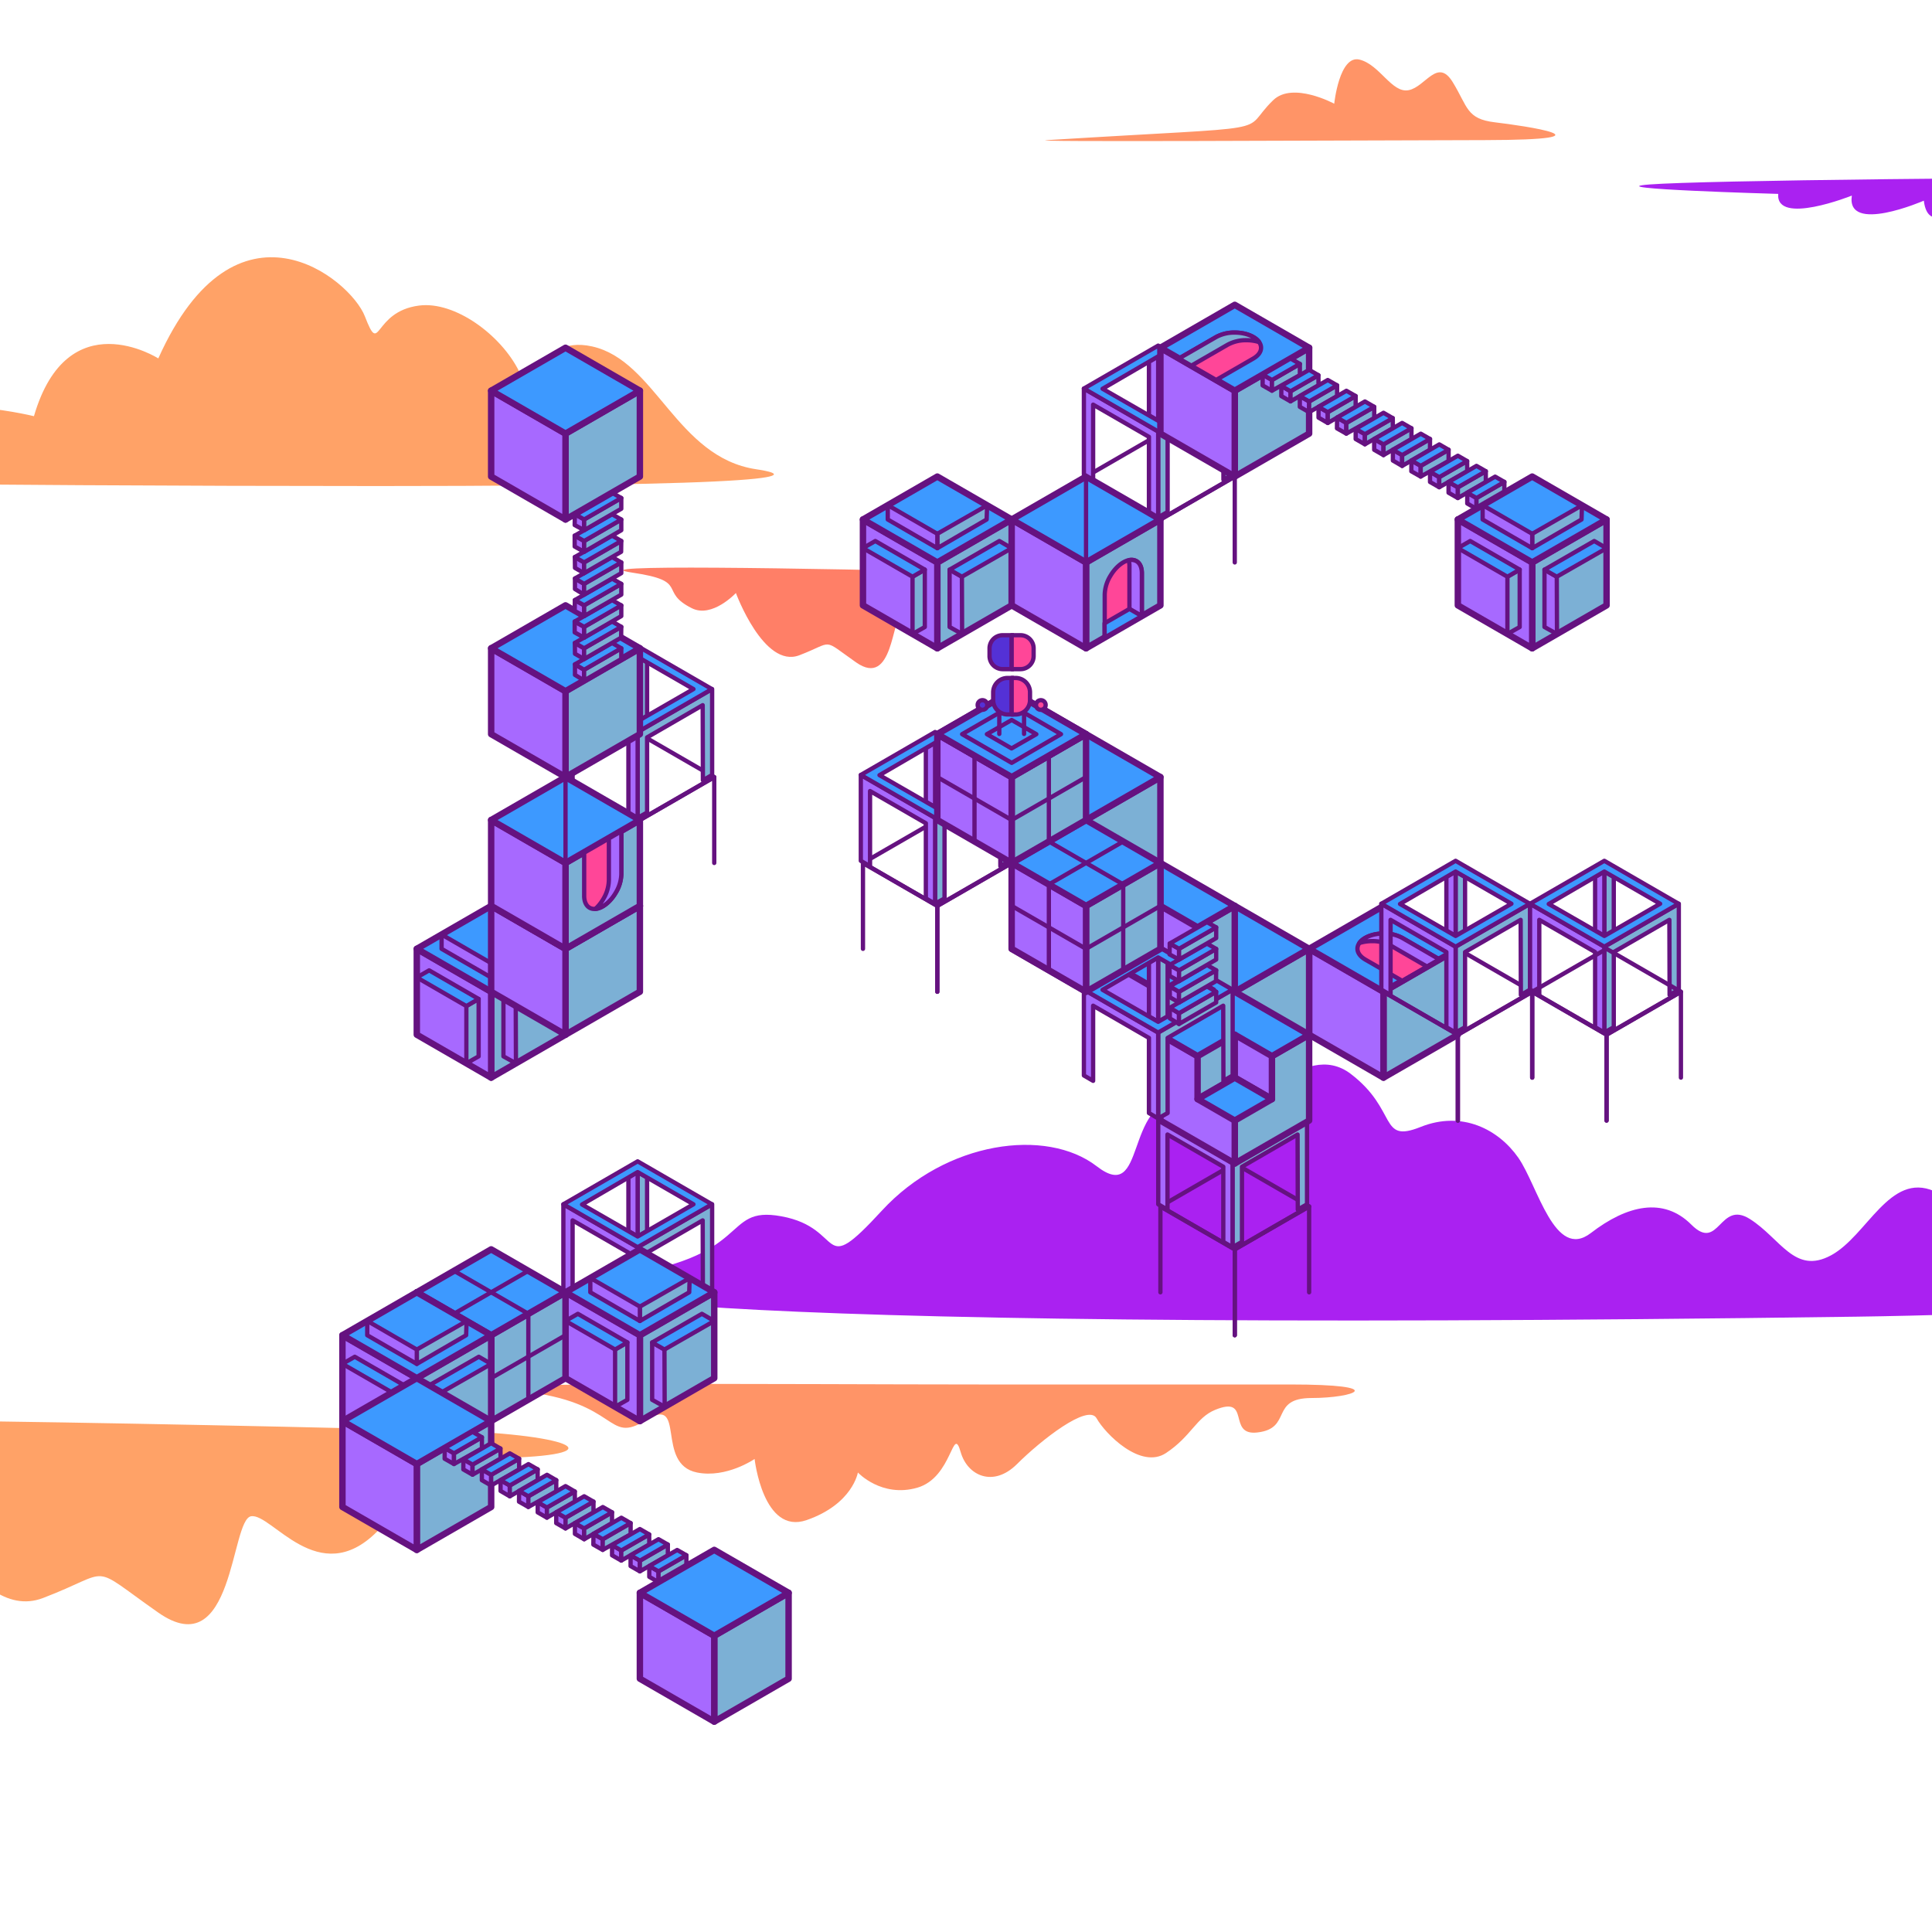 <svg id="svgall" xmlns="http://www.w3.org/2000/svg" xmlns:xlink="http://www.w3.org/1999/xlink" viewBox="0 0 900 900">

    <g class="cloudarea"><g class="cloud11">

          <g id="layer4">
            <path class="cl04" d="M317.79,266.78c-93.07-2.25-194.81-3.94-168,0s11.81,8.67,27.6,16.56c9.47,4.74,20.51-7.09,20.51-7.09s13,35.32,29.54,29,10.08-8.15,26.46,3.32c17.44,12.22,16.56-21.31,21.29-22.08s15.45,17,28.86,3.55,5.85-16.17,30.3-17S348.55,267.52,317.79,266.78Z" transform="translate(144.908 0)"></path>
            <path class="cl03" d="M910.19,65.27c-70.2.15-218.73.94-203.8,0,112.94-7,88.47-2.49,105.18-18.61,9.1-8.79,28.42,1.65,28.42,1.65s2.37-22.92,11.84-20.53,15,15.8,22.87,14.22,13.41-15.3,20.51-3.7,6.3,17.11,19.71,18.69S973.29,65.13,910.19,65.27Z" transform="translate(-218.455 0)"></path>

          </g>
          <g id="layer3">
            <path class="cl03" d="M577.82,644.94c-85.51,0-260-1.58-213.46,3.16S404,673.34,422.9,661.5s4,20.51,23.66,24.45c13.71,2.75,26.82-6.3,26.82-6.3s3.94,35.49,24.2,28.48c21.5-7.44,23.91-22.18,23.91-22.18s11,11.84,27.61,7.1,16.45-30,20.29-16.56c3.16,11,15.2,16.54,26.24,5.52s33.13-28.39,37.07-21.29,20.51,24,32.34,16.15,14-16.46,22.87-20.1c17-7,5.39,12.12,19.59,10.54,16.62-1.85,5.65-16.06,25.37-16.06s37.07-6.31-10.25-6.31Z" transform="translate(-121.855 0)"></path>
            <path class="cl02" d="M937.11,87.92c-26,4-32.86,35.56-53.63,40.23-19.33,4.34-18.15-19.86-24.06-8s-21,22.94-32.69,21.44c-15.42-2-12.54-17.11-17.79-3.55-4.73,12.22-42.2,43-67.69-13.8,0,0-29.72,18.93-40.76-18.93,0,0-45.74,11.17-42.2-9.47,0,0-14.19,13.8-16.16-2.36,0,0-36.29,15.77-33.53-2.37,0,0-35.49,14.2-34.3-.79,0,0-86-2.43-59.81-4.4,25.22-1.9,170.2-3.49,298.79-3.49C971.42,82.4,943.31,87,937.11,87.92Z" transform="translate(254.063 0)"></path>

          </g>
          <g id="layer2">
            <path class="cl02" d="M646.54,613.36C73.05,621.2,9.8,601.1,66.2,594.59c67.62-7.8,51.06-33.24,79.67-28,30.33,5.51,16.91,29.91,46.82-2.6s76.72-38.77,100.13-20.69,12.35-30.43,39.65-31.73,29.27,9.5,29.27,9.5,27.31-37.71,49.42-20.8,13,32.51,32.51,24.71,36.41,1.3,45.51,14.3,16.91,48.12,33.81,35.11,33.82-16.9,46.82-3.9,13-11.7,27.31-2.6,20.81,26,37.71,16.91,27.31-39,48.12-29.91,13.46,35.53,29.91,27.3c20.8-10.4,19.5,2.61,29.91,9.11s136.54,6.5,101.43,11.7S709,612.51,646.54,613.36Z" transform="translate(218.092 0)"></path>
            <path class="cl01" d="M1062.19,506c-347.83-4.75-386.19,7.44-352,11.39,41,4.73,31,20.16,48.32,17,18.4-3.35,10.26-18.14,28.4,1.57s46.53,23.52,60.73,12.55,7.49,18.46,24.05,19.25S889.46,562,889.46,562s16.56,22.87,30,12.62,7.89-19.72,19.72-15,22.09-.79,27.61-8.68,10.25-29.18,20.5-21.3,20.51,10.26,28.4,2.37,7.88,7.1,16.56,1.58,12.62-15.78,22.87-10.26,16.57,23.67,29.19,18.14,8.16-21.55,18.14-16.56c12.62,6.31,11.83-1.58,18.14-5.52s82.81-3.94,61.52-7.1S1100.05,506.51,1062.19,506Z" transform="translate(245.638 0)"></path>

          </g>
          <g id="layer1">
            <path class="cl01" d="M496.53,218.58c-37-5.61-46.7-50.55-76.24-57.18-27.46-6.17-25.78,28.23-34.19,11.42s-29.79-32.61-46.47-30.48c-21.92,2.8-17.82,24.32-25.29,5-6.72-17.38-60-61.1-96.22,19.62,0,0-42.24-26.91-57.93,26.91,0,0-65-15.89-60,13.45,0,0-20.18-19.62-23,3.37,0,0-51.57-22.43-47.65,3.36,0,0-50.45-20.18-48.77,1.12,0,0-122.22,3.45-85,6.25,35.85,2.7,241.93,5,424.72,5C545.3,226.42,505.35,219.91,496.53,218.58Z" transform="translate(-144.376 0)"></path>
            <path class="cl01" d="M135.51,666.27c-189.06-4.57-395.73-8-341.26,0s24,17.61,56.08,33.65C-130.45,709.53-108,685.5-108,685.5s26.37,71.75,60,58.94,20.48-16.56,53.74,6.75C41.16,776,39.38,707.89,49,706.33s31.38,34.44,58.62,7.21,11.88-32.85,61.54-34.45S198,667.78,135.51,666.27Z" transform="translate(67.966 0)"></path>
          </g>
        </g><animateTransform id="clouldanimation1" xlink:href="#layer1" attributeName="transform" type="translate" values="0;30;0" begin="0s" dur="5.8s" repeatCount="indefinite"></animateTransform><animateTransform id="clouldanimation2" xlink:href="#layer2" attributeName="transform" type="translate" values="0;60;0" begin="0s" dur="5.8s" repeatCount="indefinite"></animateTransform><animateTransform id="clouldanimation3" xlink:href="#layer3" attributeName="transform" type="translate" values="0;80;0" begin="0s" dur="5.8s" repeatCount="indefinite"></animateTransform><animateTransform id="clouldanimation4" xlink:href="#layer4" attributeName="transform" type="translate" values="0;120;0" begin="0s" dur="5.8s" repeatCount="indefinite"></animateTransform></g>
    <g id="layer9" class="cubearea"><g class="gen" transform="translate(400,220)"><g class="p8">
        <g class="show">
          <polygon class="hC4" points="71.28 22 36.64 42 36.64 82 71.28 62 71.28 22"></polygon>
          <polygon class="hB" points="48.19 75.33 42.36 72.09 42.36 45.37 48.09 48.66 48.19 75.33"></polygon>
          <polygon class="hA" points="65.53 32.03 71.28 35.37 48.09 48.66 42.36 45.37 65.53 32.03"></polygon>
          <polygon class="hB4" points="2 22 2 62 36.64 82 36.64 42 2 22"></polygon>
          <polygon class="hC" points="30.81 45.35 30.81 72.09 25.09 75.33 25.09 48.66 30.81 45.35"></polygon>
          <polygon class="hA" points="2 35.33 7.75 32.03 30.81 45.35 25.09 48.66 2 35.33"></polygon>
          <polygon class="hA4" points="71.28 22 36.64 2 2 22 36.64 42 71.28 22"></polygon>
          <polygon class="hC" points="59.84 15.4 36.64 28.67 36.64 35.37 59.62 22 59.84 15.4"></polygon>
          <polygon class="hB" points="36.64 35.37 13.55 22 13.55 15.33 36.64 28.67 36.64 35.37"></polygon>
        </g>
        <g class="hide" visibility="hidden">
          <polygon id="hC_s4" data-name="hC s4" class="hC4" points="59.79 28.67 36.64 42.02 36.64 68.47 59.83 55.37 59.79 28.67"></polygon>
          <polygon id="hB_s4" data-name="hB s4" class="hB4" points="13.49 28.66 13.49 55.32 36.64 68.47 36.59 41.98 13.49 28.66"></polygon>
          <polygon id="hA_s4" data-name="hA s4" class="hA4" points="59.79 28.67 36.59 15.27 13.49 28.6 36.64 41.94 59.79 28.67"></polygon>
        </g>
        <polygon class="op0" points="36.64 2 2 22 2 62 36.64 82 71.28 62 71.28 22 36.64 2"></polygon>
      </g></g><g class="door gen" transform="translate(469.28,220)"><g class="dD">
        <g class="show">
          <polygon class="hC4" points="71.28 22 36.64 42 36.64 82 71.28 62 71.28 22"></polygon>
          <polygon class="hB4" points="2 22 2 62 36.64 82 36.64 42 2 22"></polygon>
          <polygon class="hA4" points="71.28 22 36.64 2 2 22 36.64 42 71.28 22"></polygon>
        </g>
        <g class="hide" visibility="hidden">
          <polygon class="hB4" points="2 22 2 62 36.64 42 36.64 2 2 22"></polygon>
          <polygon class="hD4" points="71.28 62 36.64 42 2 62 36.64 82 71.28 62"></polygon>
          <polygon class="hC4" points="71.28 22 36.64 2 36.64 42 71.28 62 71.28 22"></polygon>
        </g>
      </g><g class="dC4">
          <g class="show">

            <path class="hblk" d="M63.48,39.39c-3.38-2-8.87,1.21-12.25,7.07A17.47,17.47,0,0,0,48.7,55h0V75L66,65V45h0C66,42.45,65.17,40.37,63.48,39.39Z" transform="translate(-3.36 2)"></path>
            <path class="hB" d="M60.22,41.93v-.27h0A9.38,9.38,0,0,0,59.85,39a4.92,4.92,0,0,1,3.63.41C65.17,40.37,66,42.45,66,45h0V65l-5.79-3.34Z" transform="translate(-3.36 2)"></path>
            <polygon class="hA" points="62.64 67 45.32 77 45.27 70.36 56.87 63.66 62.64 67"></polygon>

          </g>
          <g class="hide" visibility="hidden">

            <path class="hblk" d="M16.54,40.6c3.38,2,8.87-1.21,12.25-7.07A17.44,17.44,0,0,0,31.32,25h0V5L14,15V35h0C14,37.55,14.85,39.63,16.54,40.6Z" transform="translate(-3.36 2)"></path>
            <path class="hC" d="M19.8,38.07v.27h0A9.33,9.33,0,0,0,20.17,41a4.88,4.88,0,0,1-3.63-.41C14.85,39.63,14,37.55,14,35h0V15l5.79,3.34Z" transform="translate(-3.36 2)"></path>
            <polygon class="hD" points="10.66 17 27.98 7 27.97 13.67 16.43 20.33 10.66 17"></polygon>

          </g>
        </g></g><g class="tall gen" transform="translate(503.92,200)"><g class="t0">
        <g class="show">
          <polyline class="hP" points="71.28 62 71.28 22 36.64 42 36.64 82"></polyline>
          <polyline class="hP" points="36.64 82 36.64 42 2 22 2 62"></polyline>
          <polygon class="hP" points="71.28 22 36.64 2 2 22 36.64 42 71.28 22"></polygon>

        </g>
        <g class="hide" visibility="hidden">
          <path class="hC" d="M35.6,81l4.4-2.5v-35l25.9-15l0.1,35l4.3-2.5V21L35.6,41V81"></path>
          <polyline class="hC" points="35.6,6 35.6,36 40,33.5 40,8.5 35.6,6"></polyline>
          <polyline class="hB" points="31.3,33.5 35.6,36 35.6,6 31.3,8.5 31.3,33.5 "></polyline>
          <path class="hB" d="M35.6,81V41L1,21v40l4.3,2.5v-35l26,15v35L35.6,81z"></path>
          <path class="hA" d="M35.6,1L1,21l34.6,20l34.6-20L35.6,1z M35.6,36L9.7,21.1L35.6,6l26,15L35.6,36z"></path>

        </g>
        <polygon class="op0" points="36.64 2 2 22 2 62 36.64 82 71.28 62 71.28 22 36.64 2"></polygon>
      </g></g><g class="tall gen" transform="translate(503.92,160)"><g class="t1">

        <g class="show">
          <path class="hC" d="M35.6,81l4.4-2.5v-35l25.9-15l0.1,35l4.3-2.5V21L35.6,41V81"></path>
          <polyline class="hC" points="35.6,6 35.6,36 40,33.5 40,8.5 35.6,6"></polyline>
          <polyline class="hB" points="31.3,33.5 35.6,36 35.6,6 31.3,8.5 31.3,33.5 "></polyline>
          <path class="hB" d="M35.6,81V41L1,21v40l4.3,2.5v-35l26,15v35L35.6,81z"></path>
          <path class="hA" d="M35.6,1L1,21l34.6,20l34.6-20L35.6,1z M35.6,36L9.7,21.1L35.6,6l26,15L35.6,36z"></path>

        </g>
        <g class="hide" visibility="hidden">
          <polyline class="hP" points="71.28 62 71.28 22 36.64 42 36.64 82"></polyline>
          <polyline class="hP" points="36.64 82 36.64 42 2 22 2 62"></polyline>
          <polygon class="hP" points="71.28 22 36.64 2 2 22 36.64 42 71.28 22"></polygon>
        </g>
        <polygon class="op0" points="36.64 2 2 22 2 62 36.64 82 71.28 62 71.28 22 36.64 2"></polygon>
      </g></g><g class="door gen" transform="translate(538.56,140)"><g class="dD">
        <g class="show">
          <polygon class="hC4" points="71.28 22 36.64 42 36.64 82 71.28 62 71.28 22"></polygon>
          <polygon class="hB4" points="2 22 2 62 36.64 82 36.64 42 2 22"></polygon>
          <polygon class="hA4" points="71.28 22 36.64 2 2 22 36.64 42 71.28 22"></polygon>
        </g>
        <g class="hide" visibility="hidden">
          <polygon class="hB4" points="2 22 2 62 36.64 42 36.64 2 2 22"></polygon>
          <polygon class="hD4" points="71.28 62 36.64 42 2 62 36.64 82 71.28 62"></polygon>
          <polygon class="hC4" points="71.28 22 36.64 2 36.64 42 71.28 62 71.28 22"></polygon>
        </g>
      </g><g class="dA1">
          <g class="show">

            <path class="hblk" d="M52.25,20c0-3.91-5.48-7.08-12.25-7.08A17.62,17.62,0,0,0,31.34,15h0L14,25,31.33,35l17.1-9.86.23-.13h0C50.87,23.72,52.25,22,52.25,20Z" transform="translate(-3.36 2)"></path>
            <path class="hC" d="M36.75,18.56h0a17.55,17.55,0,0,1,8.67-2.08,19.39,19.39,0,0,1,5.94.89c-1.81-2.6-6.21-4.44-11.36-4.44A17.62,17.62,0,0,0,31.34,15h0L14,25l5.78,3.34,16.93-9.77Z" transform="translate(-3.36 2)"></path>
          </g>
          <g class="hide" visibility="hidden">

            <path class="hblk" d="M27.7,60c0-3.91,5.48-7.08,12.25-7.08A17.51,17.51,0,0,1,48.61,55h0l0,0L65.93,65,48.62,75l-17.1-9.86L31.29,65h0C29.08,63.72,27.7,62,27.7,60Z" transform="translate(-3.36 2)"></path>
            <path class="hC" d="M31.52,58.46l-.23-.14h0a9.21,9.21,0,0,1-2.14-1.66A4.92,4.92,0,0,0,27.7,60c0,2,1.38,3.71,3.6,5h0l.23.14L48.62,75V68.31Z" transform="translate(-3.36 2)"></path>
            <polygon class="hB" points="45.25 77 62.57 67 57.45 64.05 45.25 70.33 45.25 77"></polygon>


          </g>
        </g></g><g class="ladder gen" transform="translate(573.2,160)"><g class="lA2">
          <g class="show">
            <polygon class="hB" points="19.34 17.02 15.02 14.53 14.97 19.54 19.32 22 19.34 17.02"></polygon>
            <polygon class="hC" points="32.33 9.52 32.33 14.78 19.32 22 19.34 17.02 32.33 9.52"></polygon>
            <polygon class="hA" points="15.02 14.53 28 7.02 32.33 9.52 19.34 17.02 15.02 14.53"></polygon>
            <polygon class="hB" points="27.98 22.27 23.69 19.77 23.68 24.52 27.97 26.97 27.98 22.27"></polygon>
            <polygon class="hC" points="40.97 14.79 41.02 19.5 27.97 26.97 27.98 22.27 40.97 14.79"></polygon>
            <polygon class="hA" points="36.64 12.29 23.69 19.77 27.98 22.27 40.97 14.79 36.64 12.29"></polygon>
            <polygon class="hB" points="36.66 27.02 32.31 24.53 32.31 29.53 36.63 32 36.66 27.02"></polygon>
            <polygon class="hC" points="49.67 19.51 49.67 24.55 36.63 32 36.66 27.02 49.67 19.51"></polygon>
            <polygon class="hA" points="32.31 24.53 36.66 27.02 49.67 19.51 45.32 17.02 32.31 24.53"></polygon>
            <polygon class="hB" points="45.33 32 41.02 29.54 41.02 34.54 45.33 37.04 45.33 32"></polygon>
            <polygon class="hC" points="58.32 24.5 58.3 29.53 45.33 37.04 45.33 32 58.32 24.5"></polygon>
            <polygon class="hA" points="54.01 22.04 41.02 29.54 45.33 32 58.32 24.5 54.01 22.04"></polygon>
          </g>
          <g class="hide" visibility="hidden">
            <polygon class="hD" points="32.33 9.52 32.33 14.78 19.32 22 14.97 19.54 32.33 9.52"></polygon>
            <polygon class="hB" points="15.02 14.53 28 7.02 32.33 9.52 14.97 19.54 15.02 14.53"></polygon>
            <polygon class="hC" points="32.33 9.51 28.01 7.02 27.96 12.03 32.32 14.48 32.33 9.51"></polygon>
            <polygon class="hD" points="40.97 14.79 41.02 19.5 27.97 26.97 23.68 24.52 40.97 14.79"></polygon>
            <polygon class="hB" points="36.64 12.29 23.69 19.77 23.68 24.52 40.97 14.79 36.64 12.29"></polygon>
            <polygon class="hC" points="40.95 14.8 36.66 12.29 36.64 17.05 40.94 19.5 40.95 14.8"></polygon>
            <polygon class="hD" points="49.67 19.51 49.67 24.55 36.63 32 32.31 29.53 49.67 19.51"></polygon>
            <polygon class="hB" points="32.31 24.53 32.31 29.53 49.67 19.51 45.32 17.02 32.31 24.53"></polygon>
            <polygon class="hC" points="49.67 19.49 45.32 17 45.32 22 49.64 24.47 49.67 19.49"></polygon>
            <polygon class="hD" points="58.32 24.5 58.3 29.53 45.33 37.04 41.02 34.54 58.32 24.5"></polygon>
            <polygon class="hB" points="54.01 22.04 41.02 29.54 41.02 34.54 58.32 24.5 54.01 22.04"></polygon>
            <polygon class="hC" points="58.32 24.53 54.01 22.06 54.01 27.06 58.32 29.56 58.32 24.53"></polygon>
          </g>
          <polygon class="op0" points="69.28 20 34.64 0 0 20 34.64 40 69.28 20"></polygon>
        </g></g><g class="ladder gen" transform="translate(607.84,180)"><g class="lA2">
          <g class="show">
            <polygon class="hB" points="19.34 17.02 15.02 14.53 14.97 19.54 19.32 22 19.34 17.02"></polygon>
            <polygon class="hC" points="32.33 9.52 32.33 14.78 19.32 22 19.34 17.02 32.33 9.52"></polygon>
            <polygon class="hA" points="15.02 14.53 28 7.02 32.33 9.52 19.34 17.02 15.02 14.53"></polygon>
            <polygon class="hB" points="27.98 22.27 23.69 19.77 23.68 24.52 27.97 26.97 27.98 22.27"></polygon>
            <polygon class="hC" points="40.97 14.79 41.02 19.5 27.97 26.97 27.98 22.27 40.97 14.79"></polygon>
            <polygon class="hA" points="36.64 12.29 23.69 19.77 27.98 22.27 40.97 14.79 36.64 12.29"></polygon>
            <polygon class="hB" points="36.66 27.02 32.31 24.53 32.31 29.53 36.63 32 36.66 27.02"></polygon>
            <polygon class="hC" points="49.67 19.51 49.67 24.55 36.63 32 36.66 27.02 49.67 19.51"></polygon>
            <polygon class="hA" points="32.31 24.53 36.66 27.02 49.67 19.51 45.32 17.02 32.31 24.53"></polygon>
            <polygon class="hB" points="45.33 32 41.02 29.54 41.02 34.54 45.33 37.04 45.33 32"></polygon>
            <polygon class="hC" points="58.32 24.5 58.3 29.53 45.33 37.04 45.33 32 58.32 24.5"></polygon>
            <polygon class="hA" points="54.01 22.04 41.02 29.54 45.33 32 58.32 24.5 54.01 22.04"></polygon>
          </g>
          <g class="hide" visibility="hidden">
            <polygon class="hD" points="32.33 9.52 32.33 14.78 19.32 22 14.97 19.54 32.33 9.52"></polygon>
            <polygon class="hB" points="15.02 14.53 28 7.02 32.33 9.52 14.97 19.54 15.02 14.53"></polygon>
            <polygon class="hC" points="32.33 9.51 28.01 7.02 27.96 12.03 32.32 14.48 32.33 9.51"></polygon>
            <polygon class="hD" points="40.97 14.79 41.02 19.5 27.97 26.97 23.68 24.52 40.97 14.79"></polygon>
            <polygon class="hB" points="36.64 12.29 23.69 19.77 23.68 24.52 40.97 14.79 36.64 12.29"></polygon>
            <polygon class="hC" points="40.95 14.8 36.66 12.29 36.64 17.05 40.94 19.5 40.95 14.8"></polygon>
            <polygon class="hD" points="49.67 19.51 49.67 24.55 36.63 32 32.31 29.53 49.67 19.51"></polygon>
            <polygon class="hB" points="32.31 24.53 32.31 29.53 49.67 19.51 45.32 17.02 32.31 24.53"></polygon>
            <polygon class="hC" points="49.67 19.49 45.32 17 45.32 22 49.64 24.47 49.67 19.49"></polygon>
            <polygon class="hD" points="58.32 24.5 58.3 29.53 45.33 37.04 41.02 34.54 58.32 24.5"></polygon>
            <polygon class="hB" points="54.01 22.04 41.02 29.54 41.02 34.54 58.32 24.5 54.01 22.04"></polygon>
            <polygon class="hC" points="58.32 24.53 54.01 22.06 54.01 27.06 58.32 29.56 58.32 24.53"></polygon>
          </g>
          <polygon class="op0" points="69.28 20 34.64 0 0 20 34.64 40 69.28 20"></polygon>
        </g></g><g class="ladder gen" transform="translate(642.48,200)"><g class="lA2">
          <g class="show">
            <polygon class="hB" points="19.34 17.02 15.02 14.53 14.97 19.54 19.32 22 19.34 17.02"></polygon>
            <polygon class="hC" points="32.33 9.52 32.33 14.78 19.32 22 19.34 17.02 32.33 9.52"></polygon>
            <polygon class="hA" points="15.02 14.53 28 7.02 32.33 9.52 19.34 17.02 15.02 14.53"></polygon>
            <polygon class="hB" points="27.98 22.27 23.69 19.77 23.68 24.52 27.97 26.97 27.98 22.27"></polygon>
            <polygon class="hC" points="40.97 14.79 41.02 19.5 27.97 26.97 27.98 22.27 40.97 14.79"></polygon>
            <polygon class="hA" points="36.64 12.29 23.69 19.77 27.98 22.27 40.97 14.79 36.64 12.29"></polygon>
            <polygon class="hB" points="36.66 27.02 32.31 24.53 32.31 29.53 36.63 32 36.66 27.02"></polygon>
            <polygon class="hC" points="49.67 19.51 49.67 24.55 36.63 32 36.66 27.02 49.67 19.51"></polygon>
            <polygon class="hA" points="32.31 24.53 36.66 27.02 49.67 19.51 45.32 17.02 32.31 24.53"></polygon>
            <polygon class="hB" points="45.33 32 41.02 29.54 41.02 34.54 45.33 37.04 45.33 32"></polygon>
            <polygon class="hC" points="58.32 24.5 58.3 29.53 45.33 37.04 45.33 32 58.32 24.5"></polygon>
            <polygon class="hA" points="54.01 22.04 41.02 29.54 45.33 32 58.32 24.5 54.01 22.04"></polygon>
          </g>
          <g class="hide" visibility="hidden">
            <polygon class="hD" points="32.33 9.52 32.33 14.78 19.32 22 14.97 19.54 32.33 9.52"></polygon>
            <polygon class="hB" points="15.02 14.53 28 7.02 32.33 9.52 14.97 19.54 15.02 14.53"></polygon>
            <polygon class="hC" points="32.33 9.51 28.01 7.02 27.96 12.03 32.32 14.48 32.33 9.51"></polygon>
            <polygon class="hD" points="40.97 14.79 41.02 19.5 27.97 26.97 23.68 24.52 40.97 14.79"></polygon>
            <polygon class="hB" points="36.64 12.29 23.69 19.77 23.68 24.52 40.97 14.79 36.64 12.29"></polygon>
            <polygon class="hC" points="40.95 14.8 36.66 12.29 36.64 17.05 40.94 19.5 40.95 14.8"></polygon>
            <polygon class="hD" points="49.67 19.51 49.67 24.55 36.63 32 32.31 29.53 49.67 19.51"></polygon>
            <polygon class="hB" points="32.31 24.53 32.31 29.53 49.67 19.51 45.32 17.02 32.31 24.53"></polygon>
            <polygon class="hC" points="49.67 19.49 45.32 17 45.32 22 49.64 24.47 49.67 19.49"></polygon>
            <polygon class="hD" points="58.32 24.5 58.3 29.53 45.33 37.04 41.02 34.54 58.32 24.5"></polygon>
            <polygon class="hB" points="54.01 22.04 41.02 29.54 41.02 34.54 58.32 24.5 54.01 22.04"></polygon>
            <polygon class="hC" points="58.32 24.53 54.01 22.06 54.01 27.06 58.32 29.56 58.32 24.53"></polygon>
          </g>
          <polygon class="op0" points="69.28 20 34.64 0 0 20 34.64 40 69.28 20"></polygon>
        </g></g><g class="gen" transform="translate(677.12,220)"><g class="p8">
        <g class="show">
          <polygon class="hC4" points="71.28 22 36.64 42 36.64 82 71.28 62 71.28 22"></polygon>
          <polygon class="hB" points="48.19 75.33 42.36 72.09 42.36 45.37 48.09 48.66 48.19 75.33"></polygon>
          <polygon class="hA" points="65.53 32.03 71.28 35.37 48.09 48.66 42.36 45.37 65.53 32.03"></polygon>
          <polygon class="hB4" points="2 22 2 62 36.64 82 36.64 42 2 22"></polygon>
          <polygon class="hC" points="30.81 45.35 30.81 72.09 25.09 75.33 25.09 48.66 30.81 45.35"></polygon>
          <polygon class="hA" points="2 35.33 7.75 32.03 30.81 45.35 25.09 48.66 2 35.33"></polygon>
          <polygon class="hA4" points="71.28 22 36.64 2 2 22 36.64 42 71.28 22"></polygon>
          <polygon class="hC" points="59.84 15.4 36.64 28.67 36.64 35.37 59.62 22 59.84 15.4"></polygon>
          <polygon class="hB" points="36.64 35.37 13.55 22 13.55 15.33 36.64 28.67 36.64 35.37"></polygon>
        </g>
        <g class="hide" visibility="hidden">
          <polygon id="hC_s4" data-name="hC s4" class="hC4" points="59.79 28.67 36.64 42.02 36.64 68.47 59.83 55.37 59.79 28.67"></polygon>
          <polygon id="hB_s4" data-name="hB s4" class="hB4" points="13.49 28.66 13.49 55.32 36.64 68.47 36.59 41.98 13.49 28.66"></polygon>
          <polygon id="hA_s4" data-name="hA s4" class="hA4" points="59.79 28.67 36.59 15.27 13.49 28.6 36.64 41.94 59.79 28.67"></polygon>
        </g>
        <polygon class="op0" points="36.64 2 2 22 2 62 36.64 82 71.28 62 71.28 22 36.64 2"></polygon>
      </g></g><g class="gen" transform="translate(192.16,420)"><g class="p8">
        <g class="show">
          <polygon class="hC4" points="71.28 22 36.64 42 36.64 82 71.28 62 71.28 22"></polygon>
          <polygon class="hB" points="48.19 75.33 42.36 72.09 42.36 45.37 48.09 48.66 48.19 75.33"></polygon>
          <polygon class="hA" points="65.53 32.03 71.28 35.37 48.09 48.66 42.36 45.37 65.53 32.03"></polygon>
          <polygon class="hB4" points="2 22 2 62 36.64 82 36.64 42 2 22"></polygon>
          <polygon class="hC" points="30.81 45.35 30.81 72.09 25.09 75.33 25.09 48.66 30.81 45.35"></polygon>
          <polygon class="hA" points="2 35.33 7.75 32.03 30.81 45.35 25.09 48.66 2 35.33"></polygon>
          <polygon class="hA4" points="71.28 22 36.64 2 2 22 36.64 42 71.28 22"></polygon>
          <polygon class="hC" points="59.84 15.4 36.64 28.67 36.64 35.37 59.62 22 59.84 15.4"></polygon>
          <polygon class="hB" points="36.64 35.37 13.55 22 13.55 15.33 36.64 28.67 36.64 35.37"></polygon>
        </g>
        <g class="hide" visibility="hidden">
          <polygon id="hC_s4" data-name="hC s4" class="hC4" points="59.79 28.67 36.64 42.02 36.64 68.47 59.83 55.37 59.79 28.67"></polygon>
          <polygon id="hB_s4" data-name="hB s4" class="hB4" points="13.49 28.66 13.49 55.32 36.64 68.47 36.59 41.98 13.49 28.66"></polygon>
          <polygon id="hA_s4" data-name="hA s4" class="hA4" points="59.79 28.67 36.59 15.27 13.49 28.6 36.64 41.94 59.79 28.67"></polygon>
        </g>
        <polygon class="op0" points="36.64 2 2 22 2 62 36.64 82 71.28 62 71.28 22 36.64 2"></polygon>
      </g></g><g class="gen" transform="translate(226.8,400)"><g class="p1">
        <g class="show">
          <polygon class="hC4" points="71.28 22 36.64 42 36.64 82 71.28 62 71.28 22"></polygon>
          <polygon class="hB4" points="2 22 2 62 36.64 82 36.64 42 2 22"></polygon>
          <polygon class="hA4" points="71.28 22 36.64 2 2 22 36.64 42 71.28 22"></polygon>
        </g>

        <g class="hide" visibility="hidden">
          <polygon class="hC4" points="71.28 22 36.64 42 36.64 82 71.28 62 71.28 22"></polygon>
          <polygon class="hA" points="42.36 65.3 42.36 72.09 65.53 58.7 59.74 55.35 42.36 65.3"></polygon>
          <polygon class="hB" points="65.53 32.03 59.79 35.37 59.74 55.35 65.53 58.7 65.53 32.03"></polygon>
          <polygon class="hAsh" points="42.36 65.3 59.74 55.35 42.36 45.37 42.36 65.3"></polygon>
          <polygon class="hBsh" points="42.36 45.37 59.74 55.35 59.79 35.37 42.36 45.37"></polygon>
          <polygon class="hB4" points="2 22 2 62 36.64 82 36.64 42 2 22"></polygon>
          <polygon class="hA" points="7.77 58.66 30.81 72.09 30.81 65.36 13.55 55.34 7.77 58.66"></polygon>
          <polygon class="hC" points="13.55 35.33 7.75 32.03 7.77 58.66 13.55 55.34 13.55 35.33"></polygon>
          <polygon class="hCsh" points="13.55 35.33 13.55 55.34 30.81 45.35 13.55 35.33"></polygon>
          <polygon class="hAsh" points="13.55 55.34 30.81 65.36 30.81 45.35 13.55 55.34"></polygon>
          <polygon class="hA4" points="71.28 22 36.64 2 2 22 36.64 42 71.28 22"></polygon>
          <polygon class="hB" points="36.64 8.67 36.64 15.4 53.96 25.35 59.62 22 36.64 8.67"></polygon>
          <polygon class="hC" points="36.64 8.67 13.55 22 19.31 25.41 36.64 15.4 36.64 8.67"></polygon>
          <polygon class="hCsh" points="19.31 25.41 36.64 35.37 36.64 15.4 19.31 25.41"></polygon>
          <polygon class="hBsh" points="36.64 15.4 36.64 35.37 53.96 25.35 36.64 15.4"></polygon>
        </g>
      </g></g><g class="door gen" transform="translate(226.8,360)"><g class="dD">
        <g class="show">
          <polygon class="hC4" points="71.28 22 36.64 42 36.64 82 71.28 62 71.28 22"></polygon>
          <polygon class="hB4" points="2 22 2 62 36.64 82 36.64 42 2 22"></polygon>
          <polygon class="hA4" points="71.28 22 36.64 2 2 22 36.64 42 71.28 22"></polygon>
        </g>
        <g class="hide" visibility="hidden">
          <polygon class="hB4" points="2 22 2 62 36.64 42 36.64 2 2 22"></polygon>
          <polygon class="hD4" points="71.28 62 36.64 42 2 62 36.64 82 71.28 62"></polygon>
          <polygon class="hC4" points="71.28 22 36.64 2 36.64 42 71.28 62 71.28 22"></polygon>
        </g>
      </g><g class="dC1">
          <g class="show">

            <path class="hblk" d="M51.19,60.85c3.38,1.95,8.87-1.21,12.25-7.07A17.47,17.47,0,0,0,66,45.23h0v-20l-17.31,10v20h0C48.67,57.79,49.5,59.87,51.19,60.85Z" transform="translate(-3.36 2)"></path>
            <path class="hB" d="M60.19,48.15h0a17.61,17.61,0,0,1-2.53,8.55,19.71,19.71,0,0,1-3.74,4.7c3.15-.27,6.95-3.16,9.52-7.62A17.47,17.47,0,0,0,66,45.23h0v-20L60.2,28.58V48.15Z" transform="translate(-3.36 2)"></path>

          </g>
          <g class="hide" visibility="hidden">
            <path class="hblk" d="M28.83,19.15c-3.38-2-8.87,1.21-12.25,7.07a17.44,17.44,0,0,0-2.53,8.54h0v20l17.31-10v-20h0C31.35,22.2,30.52,20.12,28.83,19.15Z" transform="translate(-3.36 2)"></path>
            <path class="hC" d="M19.83,31.85h0a17.58,17.58,0,0,1,2.53-8.55,19.51,19.51,0,0,1,3.74-4.7c-3.15.26-7,3.16-9.52,7.62a17.44,17.44,0,0,0-2.53,8.54h0v20l5.78-3.34V31.85Z" transform="translate(-3.36 2)"></path>

          </g>
        </g></g><g class="tall gen" transform="translate(261.44,340)"><g class="t0">
        <g class="show">
          <polyline class="hP" points="71.28 62 71.28 22 36.64 42 36.64 82"></polyline>
          <polyline class="hP" points="36.64 82 36.64 42 2 22 2 62"></polyline>
          <polygon class="hP" points="71.28 22 36.64 2 2 22 36.64 42 71.28 22"></polygon>

        </g>
        <g class="hide" visibility="hidden">
          <path class="hC" d="M35.6,81l4.4-2.5v-35l25.9-15l0.1,35l4.3-2.5V21L35.6,41V81"></path>
          <polyline class="hC" points="35.6,6 35.6,36 40,33.5 40,8.5 35.6,6"></polyline>
          <polyline class="hB" points="31.3,33.5 35.6,36 35.6,6 31.3,8.5 31.3,33.5 "></polyline>
          <path class="hB" d="M35.6,81V41L1,21v40l4.3,2.5v-35l26,15v35L35.6,81z"></path>
          <path class="hA" d="M35.6,1L1,21l34.6,20l34.6-20L35.6,1z M35.6,36L9.7,21.1L35.6,6l26,15L35.6,36z"></path>

        </g>
        <polygon class="op0" points="36.64 2 2 22 2 62 36.64 82 71.28 62 71.28 22 36.64 2"></polygon>
      </g></g><g class="tall gen" transform="translate(261.44,300)"><g class="t1">

        <g class="show">
          <path class="hC" d="M35.6,81l4.4-2.5v-35l25.9-15l0.1,35l4.3-2.5V21L35.6,41V81"></path>
          <polyline class="hC" points="35.6,6 35.6,36 40,33.5 40,8.5 35.6,6"></polyline>
          <polyline class="hB" points="31.3,33.5 35.6,36 35.6,6 31.3,8.5 31.3,33.5 "></polyline>
          <path class="hB" d="M35.6,81V41L1,21v40l4.3,2.5v-35l26,15v35L35.6,81z"></path>
          <path class="hA" d="M35.6,1L1,21l34.6,20l34.6-20L35.6,1z M35.6,36L9.7,21.1L35.6,6l26,15L35.6,36z"></path>

        </g>
        <g class="hide" visibility="hidden">
          <polyline class="hP" points="71.28 62 71.28 22 36.64 42 36.64 82"></polyline>
          <polyline class="hP" points="36.64 82 36.64 42 2 22 2 62"></polyline>
          <polygon class="hP" points="71.28 22 36.64 2 2 22 36.64 42 71.28 22"></polygon>
        </g>
        <polygon class="op0" points="36.64 2 2 22 2 62 36.64 82 71.28 62 71.28 22 36.64 2"></polygon>
      </g></g><g class="gen" transform="translate(226.8,280)"><g class="p4">
        <g class="show">
          <polygon class="hC4" points="71.28 22 36.64 42 36.64 82 71.28 62 71.28 22"></polygon>
          <polygon class="hB4" points="2 22 2 62 36.64 82 36.64 42 2 22"></polygon>
          <polygon class="hA4" points="71.28 22 36.64 2 2 22 36.64 42 71.28 22"></polygon>
        </g>
        <g class="hide" visibility="hidden">
          <polygon class="hblk" points="36.64 2 2 22 2 62 36.64 82 71.28 62 71.28 22 36.64 2"></polygon> --&gt;
          <polygon class="hC4" points="71.28 22 36.64 82 71.28 62 71.28 22"></polygon>
          <polygon class="hB4" points="2 22 2 62 36.64 82 2 22"></polygon>
          <polygon class="hA4" points="71.28 22 36.64 2 2 22 71.28 22"></polygon>
          <polygon class="hD" points="2 22 12.02 27.79 61.22 27.81 71.28 22 2 22"></polygon>
          <polygon class="hC" points="36.64 81.99 36.64 70.42 12.02 27.79 2 21.99 36.64 81.99"></polygon>
          <polygon class="hB" points="71.28 22 61.22 27.81 36.64 70.42 36.64 82 71.28 22"></polygon>
        </g>
        <polygon class="op0" points="36.64 2 2 22 2 62 36.64 82 71.28 62 71.28 22 36.64 2"></polygon>
      </g></g><g class="ladder gen" transform="translate(226.8,240)"><g class="lC1">
          <g class="show">
            <polygon class="hB" points="41.04 69.46 45.3 72 45.3 77 41.04 74.39 41.04 69.46"></polygon>
            <polygon class="hC" points="45.3 77 62.62 67 62.62 62 45.3 72 45.3 77"></polygon>
            <polygon class="hA" points="41.04 69.46 58.29 59.5 62.62 62 45.3 72 41.04 69.46"></polygon>
            <polygon class="hB" points="40.99 59.49 45.3 62 45.3 67 41.05 64.55 40.99 59.49"></polygon>
            <polygon class="hC" points="45.3 67 45.3 62 62.62 52 62.54 57.05 45.3 67"></polygon>
            <polygon class="hA" points="40.99 59.49 58.29 49.5 62.62 52 45.3 62 40.99 59.49"></polygon>
            <polygon class="hB" points="40.91 49.53 45.33 52.02 45.33 57.05 40.91 54.6 40.91 49.53"></polygon>
            <polygon class="hC" points="45.33 57.05 45.33 52.02 62.62 42.02 62.62 47 45.33 57.05"></polygon>
            <polygon class="hA" points="45.33 52.02 40.91 49.53 58.33 39.56 62.62 42.02 45.33 52.02"></polygon>
            <polygon class="hB" points="40.99 39.53 45.33 41.98 45.33 46.98 40.91 44.6 40.99 39.53"></polygon>
            <polygon class="hC" points="45.33 46.98 45.33 41.98 62.62 32 62.62 37 45.33 46.98"></polygon>
            <polygon class="hA" points="45.33 41.98 40.99 39.53 58.33 29.56 62.62 32 45.33 41.98"></polygon>
          </g>
          <g class="hide" visibility="hidden">
            <polygon class="hD" points="45.3 77 62.62 67 62.62 62 41.04 74.39 45.3 77"></polygon>
            <polygon class="hA" points="41.04 69.46 58.29 59.5 62.62 62 41.04 74.39 41.04 69.46"></polygon>
            <polygon class="hB" points="58.32 59.48 62.59 62.02 62.59 67.02 58.32 64.41 58.32 59.48"></polygon>
            <polygon class="hD" points="45.3 67 41.05 64.55 62.62 52 62.54 57.05 45.3 67"></polygon>
            <polygon class="hA" points="40.99 59.53 58.29 49.5 62.62 52 41.05 64.55 40.99 59.53"></polygon>
            <polygon class="hB" points="58.3 49.49 62.61 52.01 62.61 57.01 58.36 54.55 58.3 49.49"></polygon>
            <polygon class="hD" points="45.31 57.05 40.91 54.6 62.61 42.02 62.61 47 45.31 57.05"></polygon>
            <polygon class="hA" points="40.91 54.6 40.91 49.53 58.33 39.56 62.62 42.02 40.91 54.6"></polygon>
            <polygon class="hB" points="58.19 39.52 62.61 42.01 62.61 47.04 58.19 44.59 58.19 39.52"></polygon>
            <polygon class="hD" points="45.33 46.98 40.91 44.6 62.62 32 62.62 37 45.33 46.98"></polygon>
            <polygon class="hA" points="40.91 44.6 40.99 39.53 58.33 29.56 62.62 32 40.91 44.6"></polygon>
            <polygon class="hB" points="58.27 29.56 62.61 32.01 62.61 37.01 58.19 34.63 58.27 29.56"></polygon>
          </g>
          <polygon class="op0" points="69.28 20 34.64 40 34.64 80 69.28 60 69.28 20"></polygon>
        </g></g><g class="ladder gen" transform="translate(226.8,200)"><g class="lC1">
          <g class="show">
            <polygon class="hB" points="41.04 69.46 45.3 72 45.3 77 41.04 74.39 41.04 69.46"></polygon>
            <polygon class="hC" points="45.3 77 62.62 67 62.62 62 45.3 72 45.3 77"></polygon>
            <polygon class="hA" points="41.04 69.46 58.29 59.5 62.62 62 45.3 72 41.04 69.46"></polygon>
            <polygon class="hB" points="40.99 59.49 45.3 62 45.3 67 41.05 64.55 40.99 59.49"></polygon>
            <polygon class="hC" points="45.3 67 45.3 62 62.62 52 62.54 57.05 45.3 67"></polygon>
            <polygon class="hA" points="40.99 59.49 58.29 49.5 62.62 52 45.3 62 40.99 59.49"></polygon>
            <polygon class="hB" points="40.91 49.53 45.33 52.02 45.33 57.05 40.91 54.6 40.91 49.53"></polygon>
            <polygon class="hC" points="45.33 57.05 45.33 52.02 62.62 42.02 62.62 47 45.33 57.05"></polygon>
            <polygon class="hA" points="45.33 52.02 40.91 49.53 58.33 39.56 62.62 42.02 45.33 52.02"></polygon>
            <polygon class="hB" points="40.99 39.53 45.33 41.98 45.33 46.98 40.91 44.6 40.99 39.53"></polygon>
            <polygon class="hC" points="45.33 46.98 45.33 41.98 62.62 32 62.62 37 45.33 46.98"></polygon>
            <polygon class="hA" points="45.33 41.98 40.99 39.53 58.33 29.56 62.62 32 45.33 41.98"></polygon>
          </g>
          <g class="hide" visibility="hidden">
            <polygon class="hD" points="45.3 77 62.62 67 62.62 62 41.04 74.39 45.3 77"></polygon>
            <polygon class="hA" points="41.04 69.46 58.29 59.5 62.62 62 41.04 74.39 41.04 69.46"></polygon>
            <polygon class="hB" points="58.32 59.48 62.59 62.02 62.59 67.02 58.32 64.41 58.32 59.48"></polygon>
            <polygon class="hD" points="45.3 67 41.05 64.55 62.62 52 62.54 57.05 45.3 67"></polygon>
            <polygon class="hA" points="40.99 59.53 58.29 49.5 62.62 52 41.05 64.55 40.99 59.53"></polygon>
            <polygon class="hB" points="58.3 49.49 62.61 52.01 62.61 57.01 58.36 54.55 58.3 49.49"></polygon>
            <polygon class="hD" points="45.31 57.05 40.91 54.6 62.61 42.02 62.61 47 45.31 57.05"></polygon>
            <polygon class="hA" points="40.91 54.6 40.91 49.53 58.33 39.56 62.62 42.02 40.91 54.6"></polygon>
            <polygon class="hB" points="58.19 39.52 62.61 42.01 62.61 47.04 58.19 44.59 58.19 39.52"></polygon>
            <polygon class="hD" points="45.33 46.98 40.91 44.6 62.62 32 62.62 37 45.33 46.98"></polygon>
            <polygon class="hA" points="40.91 44.6 40.99 39.53 58.33 29.56 62.62 32 40.91 44.6"></polygon>
            <polygon class="hB" points="58.27 29.56 62.61 32.01 62.61 37.01 58.19 34.63 58.27 29.56"></polygon>
          </g>
          <polygon class="op0" points="69.28 20 34.64 40 34.64 80 69.28 60 69.28 20"></polygon>
        </g></g><g class="gen" transform="translate(226.8,160)"><g class="p4">
        <g class="show">
          <polygon class="hC4" points="71.28 22 36.64 42 36.64 82 71.28 62 71.28 22"></polygon>
          <polygon class="hB4" points="2 22 2 62 36.64 82 36.64 42 2 22"></polygon>
          <polygon class="hA4" points="71.28 22 36.64 2 2 22 36.64 42 71.28 22"></polygon>
        </g>
        <g class="hide" visibility="hidden">
          <polygon class="hblk" points="36.64 2 2 22 2 62 36.64 82 71.28 62 71.28 22 36.64 2"></polygon> --&gt;
          <polygon class="hC4" points="71.28 22 36.64 82 71.28 62 71.28 22"></polygon>
          <polygon class="hB4" points="2 22 2 62 36.64 82 2 22"></polygon>
          <polygon class="hA4" points="71.28 22 36.64 2 2 22 71.28 22"></polygon>
          <polygon class="hD" points="2 22 12.02 27.79 61.22 27.81 71.28 22 2 22"></polygon>
          <polygon class="hC" points="36.64 81.99 36.64 70.42 12.02 27.79 2 21.99 36.64 81.99"></polygon>
          <polygon class="hB" points="71.28 22 61.22 27.81 36.64 70.42 36.64 82 71.28 22"></polygon>
        </g>
        <polygon class="op0" points="36.64 2 2 22 2 62 36.64 82 71.28 62 71.28 22 36.64 2"></polygon>
      </g></g><g class="door gen" transform="translate(607.84,420)"><g class="dD">
        <g class="show">
          <polygon class="hC4" points="71.28 22 36.64 42 36.64 82 71.28 62 71.28 22"></polygon>
          <polygon class="hB4" points="2 22 2 62 36.64 82 36.64 42 2 22"></polygon>
          <polygon class="hA4" points="71.28 22 36.64 2 2 22 36.64 42 71.28 22"></polygon>
        </g>
        <g class="hide" visibility="hidden">
          <polygon class="hB4" points="2 22 2 62 36.64 42 36.64 2 2 22"></polygon>
          <polygon class="hD4" points="71.28 62 36.64 42 2 62 36.64 82 71.28 62"></polygon>
          <polygon class="hC4" points="71.28 22 36.64 2 36.64 42 71.28 62 71.28 22"></polygon>
        </g>
      </g><g class="dA2">
          <g class="show">
            <path class="hblk" d="M27.87,19.94c0-3.91,5.48-7.08,12.25-7.08a17.66,17.66,0,0,1,8.67,2.08h0l0,0,17.29,10-17.31,10-17.1-9.85-.23-.14h0C29.25,23.65,27.87,21.89,27.87,19.94Z" transform="translate(-3.36 2)"></path>
            <path class="hB" d="M43.37,18.49h0a17.66,17.66,0,0,0-8.67-2.08,19.7,19.7,0,0,0-5.94.89c1.81-2.6,6.21-4.44,11.36-4.44a17.66,17.66,0,0,1,8.67,2.08h0l0,0,17.29,10-5.78,3.34L43.4,18.5Z" transform="translate(-3.36 2)"></path>
          </g>
          <g class="hide" visibility="hidden">

            <path class="hblk" d="M27.81,60.06c0,3.91,5.48,7.07,12.25,7.07a17.55,17.55,0,0,0,8.67-2.08h0L66,55.06l-17.31-10-17.1,9.86-.23.13h0C29.19,56.35,27.81,58.1,27.81,60.06Z" transform="translate(-3.36 2)"></path>
            <path class="hB" d="M43.31,61.5h0a17.55,17.55,0,0,1-8.67,2.08,19.39,19.39,0,0,1-5.94-.89c1.81,2.6,6.21,4.44,11.36,4.44a17.55,17.55,0,0,0,8.67-2.08h0L66,55.06l-5.78-3.33L43.34,61.49Z" transform="translate(-3.36 2)"></path>


          </g>
        </g></g><g class="tall gen" transform="translate(642.48,440)"><g class="t0">
        <g class="show">
          <polyline class="hP" points="71.28 62 71.28 22 36.64 42 36.64 82"></polyline>
          <polyline class="hP" points="36.64 82 36.64 42 2 22 2 62"></polyline>
          <polygon class="hP" points="71.28 22 36.64 2 2 22 36.64 42 71.28 22"></polygon>

        </g>
        <g class="hide" visibility="hidden">
          <path class="hC" d="M35.6,81l4.4-2.5v-35l25.9-15l0.1,35l4.3-2.5V21L35.6,41V81"></path>
          <polyline class="hC" points="35.6,6 35.6,36 40,33.5 40,8.5 35.6,6"></polyline>
          <polyline class="hB" points="31.3,33.5 35.6,36 35.6,6 31.3,8.5 31.3,33.5 "></polyline>
          <path class="hB" d="M35.6,81V41L1,21v40l4.3,2.5v-35l26,15v35L35.6,81z"></path>
          <path class="hA" d="M35.6,1L1,21l34.6,20l34.6-20L35.6,1z M35.6,36L9.7,21.1L35.6,6l26,15L35.6,36z"></path>

        </g>
        <polygon class="op0" points="36.64 2 2 22 2 62 36.64 82 71.28 62 71.28 22 36.64 2"></polygon>
      </g></g><g class="tall gen" transform="translate(642.48,400)"><g class="t1">

        <g class="show">
          <path class="hC" d="M35.6,81l4.4-2.5v-35l25.9-15l0.1,35l4.3-2.5V21L35.6,41V81"></path>
          <polyline class="hC" points="35.6,6 35.6,36 40,33.5 40,8.5 35.6,6"></polyline>
          <polyline class="hB" points="31.3,33.5 35.6,36 35.6,6 31.3,8.5 31.3,33.5 "></polyline>
          <path class="hB" d="M35.6,81V41L1,21v40l4.3,2.5v-35l26,15v35L35.6,81z"></path>
          <path class="hA" d="M35.6,1L1,21l34.6,20l34.6-20L35.6,1z M35.6,36L9.7,21.1L35.6,6l26,15L35.6,36z"></path>

        </g>
        <g class="hide" visibility="hidden">
          <polyline class="hP" points="71.28 62 71.28 22 36.64 42 36.64 82"></polyline>
          <polyline class="hP" points="36.64 82 36.64 42 2 22 2 62"></polyline>
          <polygon class="hP" points="71.28 22 36.64 2 2 22 36.64 42 71.28 22"></polygon>
        </g>
        <polygon class="op0" points="36.64 2 2 22 2 62 36.64 82 71.28 62 71.28 22 36.64 2"></polygon>
      </g></g><g class="tall gen" transform="translate(711.76,400)"><g class="t1">

        <g class="show">
          <path class="hC" d="M35.6,81l4.4-2.5v-35l25.9-15l0.1,35l4.3-2.5V21L35.6,41V81"></path>
          <polyline class="hC" points="35.6,6 35.6,36 40,33.5 40,8.5 35.6,6"></polyline>
          <polyline class="hB" points="31.3,33.5 35.6,36 35.6,6 31.3,8.5 31.3,33.5 "></polyline>
          <path class="hB" d="M35.6,81V41L1,21v40l4.3,2.5v-35l26,15v35L35.6,81z"></path>
          <path class="hA" d="M35.6,1L1,21l34.6,20l34.6-20L35.6,1z M35.6,36L9.7,21.1L35.6,6l26,15L35.6,36z"></path>

        </g>
        <g class="hide" visibility="hidden">
          <polyline class="hP" points="71.28 62 71.28 22 36.64 42 36.64 82"></polyline>
          <polyline class="hP" points="36.64 82 36.64 42 2 22 2 62"></polyline>
          <polygon class="hP" points="71.28 22 36.64 2 2 22 36.64 42 71.28 22"></polygon>
        </g>
        <polygon class="op0" points="36.64 2 2 22 2 62 36.64 82 71.28 62 71.28 22 36.64 2"></polygon>
      </g></g><g class="tall gen" transform="translate(711.76,440)"><g class="t0">
        <g class="show">
          <polyline class="hP" points="71.28 62 71.28 22 36.64 42 36.64 82"></polyline>
          <polyline class="hP" points="36.64 82 36.64 42 2 22 2 62"></polyline>
          <polygon class="hP" points="71.28 22 36.64 2 2 22 36.64 42 71.28 22"></polygon>

        </g>
        <g class="hide" visibility="hidden">
          <path class="hC" d="M35.6,81l4.4-2.5v-35l25.9-15l0.1,35l4.3-2.5V21L35.6,41V81"></path>
          <polyline class="hC" points="35.6,6 35.6,36 40,33.5 40,8.5 35.6,6"></polyline>
          <polyline class="hB" points="31.3,33.5 35.6,36 35.6,6 31.3,8.5 31.3,33.5 "></polyline>
          <path class="hB" d="M35.6,81V41L1,21v40l4.3,2.5v-35l26,15v35L35.6,81z"></path>
          <path class="hA" d="M35.6,1L1,21l34.6,20l34.6-20L35.6,1z M35.6,36L9.7,21.1L35.6,6l26,15L35.6,36z"></path>

        </g>
        <polygon class="op0" points="36.64 2 2 22 2 62 36.64 82 71.28 62 71.28 22 36.64 2"></polygon>
      </g></g><g class="door gen" transform="translate(538.56,420)"><g class="dD">
        <g class="show">
          <polygon class="hC4" points="71.28 22 36.64 42 36.64 82 71.28 62 71.28 22"></polygon>
          <polygon class="hB4" points="2 22 2 62 36.64 82 36.64 42 2 22"></polygon>
          <polygon class="hA4" points="71.28 22 36.64 2 2 22 36.64 42 71.28 22"></polygon>
        </g>
        <g class="hide" visibility="hidden">
          <polygon class="hB4" points="2 22 2 62 36.64 42 36.64 2 2 22"></polygon>
          <polygon class="hD4" points="71.28 62 36.64 42 2 62 36.64 82 71.28 62"></polygon>
          <polygon class="hC4" points="71.28 22 36.64 2 36.64 42 71.28 62 71.28 22"></polygon>
        </g>
      </g><g class="dB1">
          <g class="show">

            <path class="hblk" d="M16.56,39.39c-3.39,2-3.39,8.28,0,14.14A17.65,17.65,0,0,0,22.69,60h0L40,70V50L22.91,40.13,22.68,40h0C20.46,38.73,18.25,38.41,16.56,39.39Z" transform="translate(-3.36 2)"></path>
            <path class="hA" d="M23.06,53.54h0a17.53,17.53,0,0,1-6.14-6.46,19.54,19.54,0,0,1-2.2-5.6c-1.35,2.87-.74,7.6,1.83,12.06A17.65,17.65,0,0,0,22.69,60h0L40,70V63.32L23.08,53.55Z" transform="translate(-3.36 2)"></path>

          </g>
          <g class="hide" visibility="hidden">

            <path class="hblk" d="M63.43,40.72c3.38-1.95,3.39-8.29,0-14.14a17.55,17.55,0,0,0-6.13-6.47h0l0,0L40,10.11v20L57.08,40l.23.14h0C59.52,41.38,61.74,41.7,63.43,40.72Z" transform="translate(-3.36 2)"></path>
            <path class="hD" d="M56.93,26.57h0A17.65,17.65,0,0,1,63.07,33a19.6,19.6,0,0,1,2.2,5.59c1.35-2.86.74-7.59-1.84-12.05a17.55,17.55,0,0,0-6.13-6.47h0l0,0L40,10.11v6.67l16.92,9.78Z" transform="translate(-3.36 2)"></path>

          </g>
        </g></g><g class="gen" transform="translate(503.92,400)"><g class="p6">
        <g class="show">
          <polygon class="hC4" points="71.28 22 36.64 42 36.64 82 71.28 62 71.28 22"></polygon>
          <polygon class="hB4" points="2 22 2 62 36.64 82 36.64 42 2 22"></polygon>
          <polygon class="hA4" points="71.28 22 36.64 2 2 22 36.64 42 71.28 22"></polygon>
          <polygon class="hC4" points="19.32 52 36.64 42 36.64 22 19.32 32 19.32 52"></polygon>
          <polygon class="hB4" points="53.96 52 53.96 32 36.64 22 36.64 42 53.96 52"></polygon>
          <polygon class="hA4" points="19.32 52 36.64 62 53.96 52 36.64 42 19.32 52"></polygon>
        </g>
        <g class="hide" visibility="hidden">
          <polygon class="hB4" points="19.32 52 36.64 42 36.64 22 19.32 32 19.32 52"></polygon>
          <polygon class="hC4" points="53.96 52 53.96 32 36.64 22 36.64 42 53.96 52"></polygon>
          <polygon id="hD" class="hD4" points="19.32 52 36.64 62 53.96 52 36.64 42 19.32 52"></polygon>
        </g>
        <polygon class="op0" points="36.64 2 2 22 2 62 36.64 82 71.28 62 71.28 22 36.64 2"></polygon>
      </g></g><g class="gen" transform="translate(469.28,380)"><g class="p1">
        <g class="show">
          <polygon class="hC4" points="71.28 22 36.64 42 36.64 82 71.28 62 71.28 22"></polygon>
          <polygon class="hB4" points="2 22 2 62 36.64 82 36.64 42 2 22"></polygon>
          <polygon class="hA4" points="71.28 22 36.64 2 2 22 36.64 42 71.28 22"></polygon>
        </g>

        <g class="hide" visibility="hidden">
          <polygon class="hC4" points="71.28 22 36.64 42 36.64 82 71.28 62 71.28 22"></polygon>
          <polygon class="hA" points="42.36 65.3 42.36 72.09 65.53 58.7 59.74 55.35 42.36 65.3"></polygon>
          <polygon class="hB" points="65.53 32.03 59.79 35.37 59.74 55.35 65.53 58.7 65.53 32.03"></polygon>
          <polygon class="hAsh" points="42.36 65.3 59.74 55.35 42.36 45.37 42.36 65.3"></polygon>
          <polygon class="hBsh" points="42.36 45.37 59.74 55.35 59.79 35.37 42.36 45.37"></polygon>
          <polygon class="hB4" points="2 22 2 62 36.64 82 36.64 42 2 22"></polygon>
          <polygon class="hA" points="7.77 58.66 30.81 72.09 30.81 65.36 13.55 55.34 7.77 58.66"></polygon>
          <polygon class="hC" points="13.55 35.33 7.75 32.03 7.77 58.66 13.55 55.34 13.55 35.33"></polygon>
          <polygon class="hCsh" points="13.55 35.33 13.55 55.34 30.81 45.35 13.55 35.33"></polygon>
          <polygon class="hAsh" points="13.55 55.34 30.81 65.36 30.81 45.35 13.55 55.34"></polygon>
          <polygon class="hA4" points="71.28 22 36.64 2 2 22 36.64 42 71.28 22"></polygon>
          <polygon class="hB" points="36.64 8.67 36.64 15.4 53.96 25.35 59.62 22 36.64 8.67"></polygon>
          <polygon class="hC" points="36.64 8.67 13.55 22 19.31 25.41 36.64 15.4 36.64 8.67"></polygon>
          <polygon class="hCsh" points="19.31 25.41 36.64 35.37 36.64 15.4 19.31 25.41"></polygon>
          <polygon class="hBsh" points="36.64 15.4 36.64 35.37 53.96 25.35 36.64 15.4"></polygon>
        </g>
      </g></g><g class="gen" transform="translate(469.28,340)"><g class="p1">
        <g class="show">
          <polygon class="hC4" points="71.28 22 36.64 42 36.64 82 71.28 62 71.28 22"></polygon>
          <polygon class="hB4" points="2 22 2 62 36.64 82 36.64 42 2 22"></polygon>
          <polygon class="hA4" points="71.28 22 36.64 2 2 22 36.64 42 71.28 22"></polygon>
        </g>

        <g class="hide" visibility="hidden">
          <polygon class="hC4" points="71.28 22 36.64 42 36.64 82 71.28 62 71.28 22"></polygon>
          <polygon class="hA" points="42.36 65.3 42.36 72.09 65.53 58.7 59.74 55.35 42.36 65.3"></polygon>
          <polygon class="hB" points="65.53 32.03 59.79 35.37 59.74 55.35 65.53 58.7 65.53 32.03"></polygon>
          <polygon class="hAsh" points="42.36 65.3 59.74 55.35 42.36 45.37 42.36 65.3"></polygon>
          <polygon class="hBsh" points="42.36 45.37 59.74 55.35 59.79 35.37 42.36 45.37"></polygon>
          <polygon class="hB4" points="2 22 2 62 36.64 82 36.64 42 2 22"></polygon>
          <polygon class="hA" points="7.77 58.66 30.81 72.09 30.81 65.36 13.55 55.34 7.77 58.66"></polygon>
          <polygon class="hC" points="13.55 35.33 7.75 32.03 7.77 58.66 13.55 55.34 13.55 35.33"></polygon>
          <polygon class="hCsh" points="13.55 35.33 13.55 55.34 30.81 45.35 13.55 35.33"></polygon>
          <polygon class="hAsh" points="13.55 55.34 30.81 65.36 30.81 45.35 13.55 55.34"></polygon>
          <polygon class="hA4" points="71.28 22 36.64 2 2 22 36.64 42 71.28 22"></polygon>
          <polygon class="hB" points="36.64 8.67 36.64 15.4 53.96 25.35 59.62 22 36.64 8.67"></polygon>
          <polygon class="hC" points="36.64 8.67 13.55 22 19.31 25.41 36.64 15.4 36.64 8.67"></polygon>
          <polygon class="hCsh" points="19.31 25.41 36.64 35.37 36.64 15.4 19.31 25.41"></polygon>
          <polygon class="hBsh" points="36.64 15.4 36.64 35.37 53.96 25.35 36.64 15.4"></polygon>
        </g>
      </g></g><g class="tall gen" transform="translate(261.44,540)"><g class="t1">

        <g class="show">
          <path class="hC" d="M35.6,81l4.4-2.5v-35l25.9-15l0.1,35l4.3-2.5V21L35.6,41V81"></path>
          <polyline class="hC" points="35.6,6 35.6,36 40,33.5 40,8.5 35.6,6"></polyline>
          <polyline class="hB" points="31.3,33.5 35.6,36 35.6,6 31.3,8.5 31.3,33.5 "></polyline>
          <path class="hB" d="M35.6,81V41L1,21v40l4.3,2.5v-35l26,15v35L35.6,81z"></path>
          <path class="hA" d="M35.6,1L1,21l34.6,20l34.6-20L35.6,1z M35.6,36L9.7,21.1L35.6,6l26,15L35.6,36z"></path>

        </g>
        <g class="hide" visibility="hidden">
          <polyline class="hP" points="71.28 62 71.28 22 36.64 42 36.64 82"></polyline>
          <polyline class="hP" points="36.64 82 36.64 42 2 22 2 62"></polyline>
          <polygon class="hP" points="71.28 22 36.64 2 2 22 36.64 42 71.28 22"></polygon>
        </g>
        <polygon class="op0" points="36.64 2 2 22 2 62 36.64 82 71.28 62 71.28 22 36.64 2"></polygon>
      </g></g><g class="gen" transform="translate(261.44,580)"><g class="p8">
        <g class="show">
          <polygon class="hC4" points="71.28 22 36.64 42 36.64 82 71.28 62 71.28 22"></polygon>
          <polygon class="hB" points="48.19 75.33 42.36 72.09 42.36 45.37 48.09 48.66 48.19 75.33"></polygon>
          <polygon class="hA" points="65.53 32.03 71.28 35.37 48.09 48.66 42.36 45.37 65.53 32.03"></polygon>
          <polygon class="hB4" points="2 22 2 62 36.64 82 36.64 42 2 22"></polygon>
          <polygon class="hC" points="30.81 45.35 30.81 72.09 25.09 75.33 25.09 48.66 30.81 45.35"></polygon>
          <polygon class="hA" points="2 35.33 7.75 32.03 30.81 45.35 25.09 48.66 2 35.33"></polygon>
          <polygon class="hA4" points="71.28 22 36.64 2 2 22 36.64 42 71.28 22"></polygon>
          <polygon class="hC" points="59.84 15.4 36.64 28.67 36.64 35.37 59.62 22 59.84 15.4"></polygon>
          <polygon class="hB" points="36.64 35.37 13.55 22 13.55 15.33 36.64 28.67 36.64 35.37"></polygon>
        </g>
        <g class="hide" visibility="hidden">
          <polygon id="hC_s4" data-name="hC s4" class="hC4" points="59.79 28.67 36.64 42.02 36.64 68.47 59.83 55.37 59.79 28.67"></polygon>
          <polygon id="hB_s4" data-name="hB s4" class="hB4" points="13.49 28.66 13.49 55.32 36.64 68.47 36.59 41.98 13.49 28.66"></polygon>
          <polygon id="hA_s4" data-name="hA s4" class="hA4" points="59.79 28.67 36.59 15.27 13.49 28.6 36.64 41.94 59.79 28.67"></polygon>
        </g>
        <polygon class="op0" points="36.64 2 2 22 2 62 36.64 82 71.28 62 71.28 22 36.64 2"></polygon>
      </g></g><g class="gen" transform="translate(192.16,580)"><g class="p14">
        <g class="show">
          <polygon class="hC4" points="71.28 22 36.64 42 36.64 82 71.28 62 71.28 22"></polygon>
          <polygon class="hB4" points="2 22 2 62 36.64 82 36.64 42 2 22"></polygon>
          <polygon class="hA4" points="71.28 22 36.64 2 2 22 36.64 42 71.28 22"></polygon>
          <polyline class="hP" points="53.96 72 53.96 32 19.32 12"></polyline>
          <polyline class="hP" points="19.32 72 19.32 32 53.96 12"></polyline>
          <polyline class="hP" points="2 42 36.64 62 71.28 42"></polyline>
        </g>
        <g class="hide" visibility="hidden">
          <polygon class="hC4" points="71.28 22 36.64 2 36.64 42 71.28 62 71.28 22"></polygon>
          <polygon class="hB4" points="2 22 2 62 36.64 42 36.64 2 2 22"></polygon>
          <polygon class="hD4" points="71.28 62 36.64 42 2 62 36.64 82 71.28 62"></polygon>
          <polyline class="hP" points="53.96 72 19.32 52 19.32 12"></polyline>
          <polyline class="hP" points="19.32 72 53.96 52 53.96 12"></polyline>
          <polyline class="hP" points="2 42 36.64 22 71.28 42"></polyline>
        </g>
      </g></g><g class="gen" transform="translate(157.52,600)"><g class="p8">
        <g class="show">
          <polygon class="hC4" points="71.28 22 36.64 42 36.64 82 71.28 62 71.28 22"></polygon>
          <polygon class="hB" points="48.19 75.33 42.36 72.09 42.36 45.37 48.09 48.66 48.19 75.33"></polygon>
          <polygon class="hA" points="65.53 32.03 71.28 35.37 48.09 48.66 42.36 45.37 65.53 32.03"></polygon>
          <polygon class="hB4" points="2 22 2 62 36.64 82 36.64 42 2 22"></polygon>
          <polygon class="hC" points="30.81 45.35 30.81 72.09 25.09 75.33 25.09 48.66 30.81 45.35"></polygon>
          <polygon class="hA" points="2 35.33 7.75 32.03 30.81 45.35 25.09 48.66 2 35.33"></polygon>
          <polygon class="hA4" points="71.28 22 36.64 2 2 22 36.64 42 71.28 22"></polygon>
          <polygon class="hC" points="59.84 15.4 36.64 28.67 36.64 35.37 59.62 22 59.84 15.4"></polygon>
          <polygon class="hB" points="36.64 35.37 13.55 22 13.55 15.33 36.64 28.67 36.64 35.37"></polygon>
        </g>
        <g class="hide" visibility="hidden">
          <polygon id="hC_s4" data-name="hC s4" class="hC4" points="59.79 28.67 36.64 42.02 36.64 68.47 59.83 55.37 59.79 28.67"></polygon>
          <polygon id="hB_s4" data-name="hB s4" class="hB4" points="13.49 28.66 13.49 55.32 36.64 68.47 36.59 41.98 13.49 28.66"></polygon>
          <polygon id="hA_s4" data-name="hA s4" class="hA4" points="59.79 28.67 36.59 15.27 13.49 28.6 36.64 41.94 59.79 28.67"></polygon>
        </g>
        <polygon class="op0" points="36.64 2 2 22 2 62 36.64 82 71.28 62 71.28 22 36.64 2"></polygon>
      </g></g><g class="gen" transform="translate(157.52,640)"><g class="p1">
        <g class="show">
          <polygon class="hC4" points="71.28 22 36.64 42 36.64 82 71.28 62 71.28 22"></polygon>
          <polygon class="hB4" points="2 22 2 62 36.64 82 36.64 42 2 22"></polygon>
          <polygon class="hA4" points="71.28 22 36.64 2 2 22 36.64 42 71.28 22"></polygon>
        </g>

        <g class="hide" visibility="hidden">
          <polygon class="hC4" points="71.28 22 36.64 42 36.64 82 71.28 62 71.28 22"></polygon>
          <polygon class="hA" points="42.36 65.3 42.36 72.09 65.53 58.7 59.74 55.35 42.36 65.3"></polygon>
          <polygon class="hB" points="65.53 32.03 59.79 35.37 59.74 55.35 65.53 58.7 65.53 32.03"></polygon>
          <polygon class="hAsh" points="42.36 65.3 59.74 55.35 42.36 45.37 42.36 65.3"></polygon>
          <polygon class="hBsh" points="42.36 45.37 59.74 55.35 59.79 35.37 42.36 45.37"></polygon>
          <polygon class="hB4" points="2 22 2 62 36.64 82 36.64 42 2 22"></polygon>
          <polygon class="hA" points="7.77 58.66 30.81 72.09 30.81 65.36 13.55 55.34 7.77 58.66"></polygon>
          <polygon class="hC" points="13.55 35.33 7.75 32.03 7.77 58.66 13.55 55.34 13.55 35.33"></polygon>
          <polygon class="hCsh" points="13.55 35.33 13.55 55.34 30.81 45.35 13.55 35.33"></polygon>
          <polygon class="hAsh" points="13.55 55.34 30.81 65.36 30.81 45.35 13.55 55.34"></polygon>
          <polygon class="hA4" points="71.28 22 36.64 2 2 22 36.64 42 71.28 22"></polygon>
          <polygon class="hB" points="36.64 8.67 36.64 15.4 53.96 25.35 59.62 22 36.64 8.67"></polygon>
          <polygon class="hC" points="36.64 8.67 13.55 22 19.31 25.41 36.64 15.4 36.64 8.67"></polygon>
          <polygon class="hCsh" points="19.31 25.41 36.64 35.37 36.64 15.4 19.31 25.41"></polygon>
          <polygon class="hBsh" points="36.64 15.4 36.64 35.37 53.96 25.35 36.64 15.4"></polygon>
        </g>
      </g></g><g class="ladder gen" transform="translate(192.16,660)"><g class="lA2">
          <g class="show">
            <polygon class="hB" points="19.34 17.02 15.02 14.53 14.97 19.54 19.32 22 19.34 17.02"></polygon>
            <polygon class="hC" points="32.33 9.52 32.33 14.78 19.32 22 19.34 17.02 32.33 9.52"></polygon>
            <polygon class="hA" points="15.02 14.53 28 7.02 32.33 9.52 19.34 17.02 15.02 14.53"></polygon>
            <polygon class="hB" points="27.98 22.27 23.69 19.77 23.68 24.52 27.97 26.97 27.98 22.27"></polygon>
            <polygon class="hC" points="40.97 14.79 41.02 19.5 27.97 26.97 27.98 22.27 40.97 14.79"></polygon>
            <polygon class="hA" points="36.64 12.29 23.69 19.77 27.98 22.27 40.97 14.79 36.64 12.29"></polygon>
            <polygon class="hB" points="36.66 27.02 32.31 24.53 32.31 29.53 36.63 32 36.66 27.02"></polygon>
            <polygon class="hC" points="49.67 19.51 49.67 24.55 36.63 32 36.66 27.02 49.67 19.51"></polygon>
            <polygon class="hA" points="32.31 24.53 36.66 27.02 49.67 19.51 45.32 17.02 32.31 24.53"></polygon>
            <polygon class="hB" points="45.33 32 41.02 29.54 41.02 34.54 45.33 37.04 45.33 32"></polygon>
            <polygon class="hC" points="58.32 24.5 58.3 29.53 45.33 37.04 45.33 32 58.32 24.5"></polygon>
            <polygon class="hA" points="54.01 22.04 41.02 29.54 45.33 32 58.32 24.5 54.01 22.04"></polygon>
          </g>
          <g class="hide" visibility="hidden">
            <polygon class="hD" points="32.33 9.52 32.33 14.78 19.32 22 14.97 19.54 32.33 9.52"></polygon>
            <polygon class="hB" points="15.02 14.53 28 7.02 32.33 9.52 14.97 19.54 15.02 14.53"></polygon>
            <polygon class="hC" points="32.33 9.51 28.01 7.02 27.96 12.03 32.32 14.48 32.33 9.51"></polygon>
            <polygon class="hD" points="40.97 14.79 41.02 19.5 27.97 26.97 23.68 24.52 40.97 14.79"></polygon>
            <polygon class="hB" points="36.64 12.29 23.69 19.77 23.68 24.52 40.97 14.79 36.64 12.29"></polygon>
            <polygon class="hC" points="40.95 14.8 36.66 12.29 36.64 17.05 40.94 19.5 40.95 14.8"></polygon>
            <polygon class="hD" points="49.67 19.51 49.67 24.55 36.63 32 32.31 29.53 49.67 19.51"></polygon>
            <polygon class="hB" points="32.31 24.53 32.31 29.53 49.67 19.51 45.32 17.02 32.31 24.53"></polygon>
            <polygon class="hC" points="49.67 19.49 45.32 17 45.32 22 49.64 24.47 49.67 19.49"></polygon>
            <polygon class="hD" points="58.32 24.5 58.3 29.53 45.33 37.04 41.02 34.54 58.32 24.5"></polygon>
            <polygon class="hB" points="54.01 22.04 41.02 29.54 41.02 34.54 58.32 24.5 54.01 22.04"></polygon>
            <polygon class="hC" points="58.32 24.53 54.01 22.06 54.01 27.06 58.32 29.56 58.32 24.53"></polygon>
          </g>
          <polygon class="op0" points="69.28 20 34.64 0 0 20 34.64 40 69.28 20"></polygon>
        </g></g><g class="ladder gen" transform="translate(226.8,680)"><g class="lA2">
          <g class="show">
            <polygon class="hB" points="19.34 17.02 15.02 14.53 14.97 19.54 19.32 22 19.34 17.02"></polygon>
            <polygon class="hC" points="32.33 9.52 32.33 14.78 19.32 22 19.34 17.02 32.33 9.52"></polygon>
            <polygon class="hA" points="15.02 14.53 28 7.02 32.33 9.52 19.34 17.02 15.02 14.53"></polygon>
            <polygon class="hB" points="27.98 22.27 23.69 19.77 23.68 24.52 27.97 26.97 27.98 22.27"></polygon>
            <polygon class="hC" points="40.97 14.79 41.02 19.5 27.97 26.97 27.98 22.27 40.97 14.79"></polygon>
            <polygon class="hA" points="36.64 12.29 23.69 19.77 27.98 22.27 40.97 14.79 36.64 12.29"></polygon>
            <polygon class="hB" points="36.66 27.02 32.31 24.53 32.31 29.53 36.63 32 36.66 27.02"></polygon>
            <polygon class="hC" points="49.67 19.51 49.67 24.55 36.63 32 36.66 27.02 49.67 19.51"></polygon>
            <polygon class="hA" points="32.31 24.53 36.66 27.02 49.67 19.51 45.32 17.02 32.31 24.53"></polygon>
            <polygon class="hB" points="45.33 32 41.02 29.54 41.02 34.54 45.33 37.04 45.33 32"></polygon>
            <polygon class="hC" points="58.32 24.5 58.3 29.53 45.33 37.04 45.33 32 58.32 24.5"></polygon>
            <polygon class="hA" points="54.01 22.04 41.02 29.54 45.33 32 58.32 24.5 54.01 22.04"></polygon>
          </g>
          <g class="hide" visibility="hidden">
            <polygon class="hD" points="32.33 9.52 32.33 14.78 19.32 22 14.97 19.54 32.33 9.52"></polygon>
            <polygon class="hB" points="15.02 14.53 28 7.02 32.33 9.52 14.97 19.54 15.02 14.53"></polygon>
            <polygon class="hC" points="32.33 9.51 28.01 7.02 27.96 12.03 32.32 14.48 32.33 9.51"></polygon>
            <polygon class="hD" points="40.97 14.79 41.02 19.5 27.97 26.97 23.68 24.52 40.97 14.79"></polygon>
            <polygon class="hB" points="36.64 12.29 23.69 19.77 23.68 24.52 40.97 14.79 36.64 12.29"></polygon>
            <polygon class="hC" points="40.95 14.8 36.66 12.29 36.64 17.05 40.94 19.5 40.95 14.8"></polygon>
            <polygon class="hD" points="49.67 19.51 49.67 24.55 36.63 32 32.31 29.53 49.67 19.51"></polygon>
            <polygon class="hB" points="32.31 24.53 32.31 29.53 49.67 19.51 45.32 17.02 32.31 24.53"></polygon>
            <polygon class="hC" points="49.67 19.49 45.32 17 45.32 22 49.64 24.47 49.67 19.49"></polygon>
            <polygon class="hD" points="58.32 24.5 58.3 29.53 45.33 37.04 41.02 34.54 58.32 24.5"></polygon>
            <polygon class="hB" points="54.01 22.04 41.02 29.54 41.02 34.54 58.32 24.5 54.01 22.04"></polygon>
            <polygon class="hC" points="58.32 24.53 54.01 22.06 54.01 27.06 58.32 29.56 58.32 24.53"></polygon>
          </g>
          <polygon class="op0" points="69.28 20 34.64 0 0 20 34.64 40 69.28 20"></polygon>
        </g></g><g class="ladder gen" transform="translate(261.44,700)"><g class="lA2">
          <g class="show">
            <polygon class="hB" points="19.34 17.02 15.02 14.53 14.97 19.54 19.32 22 19.34 17.02"></polygon>
            <polygon class="hC" points="32.33 9.52 32.33 14.78 19.32 22 19.34 17.02 32.33 9.52"></polygon>
            <polygon class="hA" points="15.02 14.53 28 7.02 32.33 9.52 19.34 17.02 15.02 14.53"></polygon>
            <polygon class="hB" points="27.98 22.27 23.69 19.77 23.68 24.52 27.97 26.97 27.98 22.27"></polygon>
            <polygon class="hC" points="40.97 14.79 41.02 19.5 27.97 26.97 27.98 22.27 40.97 14.79"></polygon>
            <polygon class="hA" points="36.64 12.29 23.69 19.77 27.98 22.27 40.97 14.79 36.64 12.29"></polygon>
            <polygon class="hB" points="36.66 27.02 32.31 24.53 32.31 29.53 36.63 32 36.66 27.02"></polygon>
            <polygon class="hC" points="49.67 19.51 49.67 24.55 36.63 32 36.66 27.02 49.67 19.51"></polygon>
            <polygon class="hA" points="32.31 24.53 36.66 27.02 49.67 19.51 45.32 17.02 32.31 24.53"></polygon>
            <polygon class="hB" points="45.33 32 41.02 29.54 41.02 34.54 45.33 37.04 45.33 32"></polygon>
            <polygon class="hC" points="58.32 24.5 58.3 29.53 45.33 37.04 45.33 32 58.32 24.5"></polygon>
            <polygon class="hA" points="54.01 22.04 41.02 29.54 45.33 32 58.32 24.5 54.01 22.04"></polygon>
          </g>
          <g class="hide" visibility="hidden">
            <polygon class="hD" points="32.33 9.52 32.33 14.78 19.32 22 14.97 19.54 32.33 9.52"></polygon>
            <polygon class="hB" points="15.02 14.53 28 7.02 32.33 9.52 14.97 19.54 15.02 14.53"></polygon>
            <polygon class="hC" points="32.33 9.51 28.01 7.02 27.96 12.03 32.32 14.48 32.33 9.51"></polygon>
            <polygon class="hD" points="40.97 14.79 41.02 19.5 27.97 26.97 23.68 24.52 40.97 14.79"></polygon>
            <polygon class="hB" points="36.64 12.29 23.69 19.77 23.68 24.52 40.97 14.79 36.64 12.29"></polygon>
            <polygon class="hC" points="40.95 14.8 36.66 12.29 36.64 17.05 40.94 19.5 40.95 14.8"></polygon>
            <polygon class="hD" points="49.67 19.51 49.67 24.55 36.63 32 32.31 29.53 49.67 19.51"></polygon>
            <polygon class="hB" points="32.31 24.53 32.31 29.53 49.67 19.51 45.32 17.02 32.31 24.53"></polygon>
            <polygon class="hC" points="49.67 19.49 45.32 17 45.32 22 49.64 24.47 49.67 19.49"></polygon>
            <polygon class="hD" points="58.32 24.5 58.3 29.53 45.33 37.04 41.02 34.54 58.32 24.5"></polygon>
            <polygon class="hB" points="54.01 22.04 41.02 29.54 41.02 34.54 58.32 24.5 54.01 22.04"></polygon>
            <polygon class="hC" points="58.32 24.53 54.01 22.06 54.01 27.06 58.32 29.56 58.32 24.53"></polygon>
          </g>
          <polygon class="op0" points="69.28 20 34.64 0 0 20 34.64 40 69.28 20"></polygon>
        </g></g><g class="gen" transform="translate(296.08,720)"><g class="p1">
        <g class="show">
          <polygon class="hC4" points="71.28 22 36.64 42 36.64 82 71.28 62 71.28 22"></polygon>
          <polygon class="hB4" points="2 22 2 62 36.64 82 36.64 42 2 22"></polygon>
          <polygon class="hA4" points="71.28 22 36.64 2 2 22 36.64 42 71.28 22"></polygon>
        </g>

        <g class="hide" visibility="hidden">
          <polygon class="hC4" points="71.28 22 36.64 42 36.64 82 71.28 62 71.28 22"></polygon>
          <polygon class="hA" points="42.36 65.3 42.36 72.09 65.53 58.7 59.74 55.35 42.36 65.3"></polygon>
          <polygon class="hB" points="65.53 32.03 59.79 35.37 59.74 55.35 65.53 58.7 65.53 32.03"></polygon>
          <polygon class="hAsh" points="42.36 65.3 59.74 55.35 42.36 45.37 42.36 65.3"></polygon>
          <polygon class="hBsh" points="42.36 45.37 59.74 55.35 59.79 35.37 42.36 45.37"></polygon>
          <polygon class="hB4" points="2 22 2 62 36.64 82 36.64 42 2 22"></polygon>
          <polygon class="hA" points="7.77 58.66 30.81 72.09 30.81 65.36 13.55 55.34 7.77 58.66"></polygon>
          <polygon class="hC" points="13.55 35.33 7.75 32.03 7.77 58.66 13.55 55.34 13.55 35.33"></polygon>
          <polygon class="hCsh" points="13.55 35.33 13.55 55.34 30.81 45.35 13.55 35.33"></polygon>
          <polygon class="hAsh" points="13.55 55.34 30.81 65.36 30.81 45.35 13.55 55.34"></polygon>
          <polygon class="hA4" points="71.28 22 36.64 2 2 22 36.64 42 71.28 22"></polygon>
          <polygon class="hB" points="36.64 8.67 36.64 15.4 53.96 25.35 59.62 22 36.64 8.67"></polygon>
          <polygon class="hC" points="36.64 8.67 13.55 22 19.31 25.41 36.64 15.4 36.64 8.67"></polygon>
          <polygon class="hCsh" points="19.31 25.41 36.64 35.37 36.64 15.4 19.31 25.41"></polygon>
          <polygon class="hBsh" points="36.64 15.4 36.64 35.37 53.96 25.35 36.64 15.4"></polygon>
        </g>
      </g></g><g class="tall gen" transform="translate(538.56,540)"><g class="t0">
        <g class="show">
          <polyline class="hP" points="71.28 62 71.28 22 36.64 42 36.64 82"></polyline>
          <polyline class="hP" points="36.64 82 36.64 42 2 22 2 62"></polyline>
          <polygon class="hP" points="71.28 22 36.64 2 2 22 36.64 42 71.28 22"></polygon>

        </g>
        <g class="hide" visibility="hidden">
          <path class="hC" d="M35.6,81l4.4-2.5v-35l25.9-15l0.1,35l4.3-2.5V21L35.6,41V81"></path>
          <polyline class="hC" points="35.6,6 35.6,36 40,33.5 40,8.5 35.6,6"></polyline>
          <polyline class="hB" points="31.3,33.5 35.6,36 35.6,6 31.3,8.5 31.3,33.5 "></polyline>
          <path class="hB" d="M35.6,81V41L1,21v40l4.3,2.5v-35l26,15v35L35.6,81z"></path>
          <path class="hA" d="M35.6,1L1,21l34.6,20l34.6-20L35.6,1z M35.6,36L9.7,21.1L35.6,6l26,15L35.6,36z"></path>

        </g>
        <polygon class="op0" points="36.64 2 2 22 2 62 36.64 82 71.28 62 71.28 22 36.64 2"></polygon>
      </g></g><g class="tall gen" transform="translate(538.56,500)"><g class="t1">

        <g class="show">
          <path class="hC" d="M35.6,81l4.4-2.5v-35l25.9-15l0.1,35l4.3-2.5V21L35.6,41V81"></path>
          <polyline class="hC" points="35.6,6 35.6,36 40,33.5 40,8.5 35.6,6"></polyline>
          <polyline class="hB" points="31.3,33.5 35.6,36 35.6,6 31.3,8.5 31.3,33.5 "></polyline>
          <path class="hB" d="M35.6,81V41L1,21v40l4.3,2.5v-35l26,15v35L35.6,81z"></path>
          <path class="hA" d="M35.6,1L1,21l34.6,20l34.6-20L35.6,1z M35.6,36L9.7,21.1L35.6,6l26,15L35.6,36z"></path>

        </g>
        <g class="hide" visibility="hidden">
          <polyline class="hP" points="71.28 62 71.28 22 36.64 42 36.64 82"></polyline>
          <polyline class="hP" points="36.64 82 36.64 42 2 22 2 62"></polyline>
          <polygon class="hP" points="71.28 22 36.64 2 2 22 36.64 42 71.28 22"></polygon>
        </g>
        <polygon class="op0" points="36.64 2 2 22 2 62 36.64 82 71.28 62 71.28 22 36.64 2"></polygon>
      </g></g><g class="gen" transform="translate(538.56,460)"><g class="p6">
        <g class="show">
          <polygon class="hC4" points="71.28 22 36.64 42 36.64 82 71.28 62 71.28 22"></polygon>
          <polygon class="hB4" points="2 22 2 62 36.64 82 36.64 42 2 22"></polygon>
          <polygon class="hA4" points="71.28 22 36.64 2 2 22 36.64 42 71.28 22"></polygon>
          <polygon class="hC4" points="19.32 52 36.64 42 36.64 22 19.32 32 19.32 52"></polygon>
          <polygon class="hB4" points="53.96 52 53.96 32 36.64 22 36.64 42 53.96 52"></polygon>
          <polygon class="hA4" points="19.32 52 36.64 62 53.96 52 36.64 42 19.32 52"></polygon>
        </g>
        <g class="hide" visibility="hidden">
          <polygon class="hB4" points="19.32 52 36.64 42 36.64 22 19.32 32 19.32 52"></polygon>
          <polygon class="hC4" points="53.96 52 53.96 32 36.64 22 36.64 42 53.96 52"></polygon>
          <polygon id="hD" class="hD4" points="19.32 52 36.64 62 53.96 52 36.64 42 19.32 52"></polygon>
        </g>
        <polygon class="op0" points="36.64 2 2 22 2 62 36.64 82 71.28 62 71.28 22 36.64 2"></polygon>
      </g></g><g class="tall gen" transform="translate(503.92,440)"><g class="t1">

        <g class="show">
          <path class="hC" d="M35.6,81l4.4-2.5v-35l25.9-15l0.1,35l4.3-2.5V21L35.6,41V81"></path>
          <polyline class="hC" points="35.6,6 35.6,36 40,33.5 40,8.5 35.6,6"></polyline>
          <polyline class="hB" points="31.3,33.5 35.6,36 35.6,6 31.3,8.5 31.3,33.5 "></polyline>
          <path class="hB" d="M35.6,81V41L1,21v40l4.3,2.5v-35l26,15v35L35.6,81z"></path>
          <path class="hA" d="M35.6,1L1,21l34.6,20l34.6-20L35.6,1z M35.6,36L9.7,21.1L35.6,6l26,15L35.6,36z"></path>

        </g>
        <g class="hide" visibility="hidden">
          <polyline class="hP" points="71.28 62 71.28 22 36.64 42 36.64 82"></polyline>
          <polyline class="hP" points="36.64 82 36.64 42 2 22 2 62"></polyline>
          <polygon class="hP" points="71.28 22 36.64 2 2 22 36.64 42 71.28 22"></polygon>
        </g>
        <polygon class="op0" points="36.64 2 2 22 2 62 36.64 82 71.28 62 71.28 22 36.64 2"></polygon>
      </g></g><g class="ladder gen" transform="translate(503.92,400)"><g class="lC1">
          <g class="show">
            <polygon class="hB" points="41.04 69.46 45.3 72 45.3 77 41.04 74.39 41.04 69.46"></polygon>
            <polygon class="hC" points="45.3 77 62.62 67 62.62 62 45.3 72 45.3 77"></polygon>
            <polygon class="hA" points="41.04 69.46 58.29 59.5 62.62 62 45.3 72 41.04 69.46"></polygon>
            <polygon class="hB" points="40.99 59.49 45.3 62 45.3 67 41.05 64.55 40.99 59.49"></polygon>
            <polygon class="hC" points="45.3 67 45.3 62 62.62 52 62.54 57.05 45.3 67"></polygon>
            <polygon class="hA" points="40.99 59.49 58.29 49.5 62.62 52 45.3 62 40.99 59.49"></polygon>
            <polygon class="hB" points="40.91 49.53 45.33 52.02 45.33 57.05 40.91 54.6 40.91 49.53"></polygon>
            <polygon class="hC" points="45.33 57.05 45.33 52.02 62.62 42.02 62.62 47 45.33 57.05"></polygon>
            <polygon class="hA" points="45.33 52.02 40.91 49.53 58.33 39.56 62.62 42.02 45.33 52.02"></polygon>
            <polygon class="hB" points="40.99 39.53 45.33 41.98 45.33 46.98 40.91 44.6 40.99 39.53"></polygon>
            <polygon class="hC" points="45.33 46.98 45.33 41.98 62.62 32 62.62 37 45.33 46.98"></polygon>
            <polygon class="hA" points="45.33 41.98 40.99 39.53 58.33 29.56 62.62 32 45.33 41.98"></polygon>
          </g>
          <g class="hide" visibility="hidden">
            <polygon class="hD" points="45.3 77 62.62 67 62.62 62 41.04 74.39 45.3 77"></polygon>
            <polygon class="hA" points="41.04 69.46 58.29 59.5 62.62 62 41.04 74.39 41.04 69.46"></polygon>
            <polygon class="hB" points="58.32 59.48 62.59 62.02 62.59 67.02 58.32 64.41 58.32 59.48"></polygon>
            <polygon class="hD" points="45.3 67 41.05 64.55 62.62 52 62.54 57.05 45.3 67"></polygon>
            <polygon class="hA" points="40.99 59.53 58.29 49.5 62.62 52 41.05 64.55 40.99 59.53"></polygon>
            <polygon class="hB" points="58.3 49.49 62.61 52.01 62.61 57.01 58.36 54.55 58.3 49.49"></polygon>
            <polygon class="hD" points="45.31 57.05 40.91 54.6 62.61 42.02 62.61 47 45.31 57.05"></polygon>
            <polygon class="hA" points="40.91 54.6 40.91 49.53 58.33 39.56 62.62 42.02 40.91 54.6"></polygon>
            <polygon class="hB" points="58.19 39.52 62.61 42.01 62.61 47.04 58.19 44.59 58.19 39.52"></polygon>
            <polygon class="hD" points="45.33 46.98 40.91 44.6 62.62 32 62.62 37 45.33 46.98"></polygon>
            <polygon class="hA" points="40.91 44.6 40.99 39.53 58.33 29.56 62.62 32 40.91 44.6"></polygon>
            <polygon class="hB" points="58.27 29.56 62.61 32.01 62.61 37.01 58.19 34.63 58.27 29.56"></polygon>
          </g>
          <polygon class="op0" points="69.28 20 34.64 40 34.64 80 69.28 60 69.28 20"></polygon>
        </g></g><g class="gen" transform="translate(469.28,380)"><g class="p14">
        <g class="show">
          <polygon class="hC4" points="71.28 22 36.64 42 36.64 82 71.28 62 71.28 22"></polygon>
          <polygon class="hB4" points="2 22 2 62 36.64 82 36.64 42 2 22"></polygon>
          <polygon class="hA4" points="71.28 22 36.64 2 2 22 36.64 42 71.28 22"></polygon>
          <polyline class="hP" points="53.96 72 53.96 32 19.32 12"></polyline>
          <polyline class="hP" points="19.32 72 19.32 32 53.96 12"></polyline>
          <polyline class="hP" points="2 42 36.64 62 71.28 42"></polyline>
        </g>
        <g class="hide" visibility="hidden">
          <polygon class="hC4" points="71.28 22 36.64 2 36.64 42 71.28 62 71.28 22"></polygon>
          <polygon class="hB4" points="2 22 2 62 36.64 42 36.64 2 2 22"></polygon>
          <polygon class="hD4" points="71.28 62 36.64 42 2 62 36.64 82 71.28 62"></polygon>
          <polyline class="hP" points="53.96 72 19.32 52 19.32 12"></polyline>
          <polyline class="hP" points="19.32 72 53.96 52 53.96 12"></polyline>
          <polyline class="hP" points="2 42 36.64 22 71.28 42"></polyline>
        </g>
      </g></g><g class="tall gen" transform="translate(400,380)"><g class="t0">
        <g class="show">
          <polyline class="hP" points="71.28 62 71.28 22 36.64 42 36.64 82"></polyline>
          <polyline class="hP" points="36.64 82 36.64 42 2 22 2 62"></polyline>
          <polygon class="hP" points="71.28 22 36.64 2 2 22 36.64 42 71.28 22"></polygon>

        </g>
        <g class="hide" visibility="hidden">
          <path class="hC" d="M35.6,81l4.4-2.5v-35l25.9-15l0.1,35l4.3-2.5V21L35.6,41V81"></path>
          <polyline class="hC" points="35.6,6 35.6,36 40,33.5 40,8.5 35.6,6"></polyline>
          <polyline class="hB" points="31.3,33.5 35.6,36 35.6,6 31.3,8.5 31.3,33.5 "></polyline>
          <path class="hB" d="M35.6,81V41L1,21v40l4.3,2.5v-35l26,15v35L35.6,81z"></path>
          <path class="hA" d="M35.6,1L1,21l34.6,20l34.6-20L35.6,1z M35.6,36L9.7,21.1L35.6,6l26,15L35.6,36z"></path>

        </g>
        <polygon class="op0" points="36.64 2 2 22 2 62 36.64 82 71.28 62 71.28 22 36.64 2"></polygon>
      </g></g><g class="tall gen" transform="translate(400,340)"><g class="t1">

        <g class="show">
          <path class="hC" d="M35.6,81l4.4-2.5v-35l25.9-15l0.1,35l4.3-2.5V21L35.6,41V81"></path>
          <polyline class="hC" points="35.6,6 35.6,36 40,33.5 40,8.5 35.6,6"></polyline>
          <polyline class="hB" points="31.3,33.5 35.6,36 35.6,6 31.3,8.5 31.3,33.5 "></polyline>
          <path class="hB" d="M35.6,81V41L1,21v40l4.3,2.5v-35l26,15v35L35.6,81z"></path>
          <path class="hA" d="M35.6,1L1,21l34.6,20l34.6-20L35.6,1z M35.6,36L9.7,21.1L35.6,6l26,15L35.6,36z"></path>

        </g>
        <g class="hide" visibility="hidden">
          <polyline class="hP" points="71.28 62 71.28 22 36.64 42 36.64 82"></polyline>
          <polyline class="hP" points="36.64 82 36.64 42 2 22 2 62"></polyline>
          <polygon class="hP" points="71.28 22 36.64 2 2 22 36.64 42 71.28 22"></polygon>
        </g>
        <polygon class="op0" points="36.64 2 2 22 2 62 36.64 82 71.28 62 71.28 22 36.64 2"></polygon>
      </g></g><g class="gen" transform="translate(434.64,320)"><g class="p14">
        <g class="show">
          <polygon class="hC4" points="71.28 22 36.64 42 36.64 82 71.28 62 71.28 22"></polygon>
          <polygon class="hB4" points="2 22 2 62 36.64 82 36.64 42 2 22"></polygon>
          <polygon class="hA4" points="71.28 22 36.64 2 2 22 36.64 42 71.28 22"></polygon>
          <polyline class="hP" points="53.96 72 53.96 32 19.32 12"></polyline>
          <polyline class="hP" points="19.32 72 19.32 32 53.96 12"></polyline>
          <polyline class="hP" points="2 42 36.64 62 71.28 42"></polyline>
        </g>
        <g class="hide" visibility="hidden">
          <polygon class="hC4" points="71.28 22 36.64 2 36.64 42 71.28 62 71.28 22"></polygon>
          <polygon class="hB4" points="2 22 2 62 36.64 42 36.64 2 2 22"></polygon>
          <polygon class="hD4" points="71.28 62 36.64 42 2 62 36.64 82 71.28 62"></polygon>
          <polyline class="hP" points="53.96 72 19.32 52 19.32 12"></polyline>
          <polyline class="hP" points="19.32 72 53.96 52 53.96 12"></polyline>
          <polyline class="hP" points="2 42 36.64 22 71.28 42"></polyline>
        </g>
      </g></g><g class="gen xs" transform="translate(434.64,320)">

        <polygon class="hA4" points="71.28 22 36.64 2 2 22 36.64 42 71.28 22"></polygon>
        <polygon class="hP" points="36.64 8.67 13.55 22 36.64 35.37 59.62 22 36.64 8.67"></polygon>
        <polygon class="hP" points="36.64 15.4 25.09 22 36.58 28.64 48.13 22.02 36.64 15.4"></polygon>

        <g class="whyexplore">
          <g transform="translate(0,-63.84)">
            <g class="w1">
              <polyline class="pplstork" points="30.87 72.42 30.87 79.06 30.87 85.74"></polyline>
            </g>
            <g class="w1">
              <polyline class="pplstork" points="42.41 72.42 42.41 79.08 42.41 85.73"></polyline>
            </g>
            <g class="w1">
              <path id="bodyup1" class="ppl" d="M38.08,58.67a6.69,6.69,0,0,0-6.7,6.65V69a6.7,6.7,0,0,0,6.7,6.66H40l0-17Z" transform="translate(-3.36 1)"></path>
            </g>
            <g class="w1">
              <path class="ppr" d="M41.84,58.67H40l0,17h1.84A6.7,6.7,0,0,0,48.54,69V65.32A6.7,6.7,0,0,0,41.84,58.67Z" transform="translate(-3.36 1)"></path>
            </g>
            <g class="w1">
              <path class="ppl" d="M35.78,38.75a6.11,6.11,0,0,0-6.09,6.09v3.63a6.11,6.11,0,0,0,6.09,6.08H40l0-15.8Z" transform="translate(-3.36 1)"></path>
            </g>
            <g class="w1">
              <path class="ppr" d="M44.14,38.75H40l0,15.8h4.13a6.11,6.11,0,0,0,6.09-6.08V44.84A6.11,6.11,0,0,0,44.14,38.75Z" transform="translate(-3.36 1)"></path>
            </g>
            <g class="w1">
              <circle class="ppr" cx="50.22" cy="72.25" r="2.25"></circle>
            </g>
            <g class="w1">
              <circle class="ppl" cx="23.03" cy="72.25" r="2.25"></circle>
            </g>
          </g>
        </g>
      </g><animateTransform id="clouldanimation9" xlink:href="#layer9" attributeName="transform" type="translate" values="0;-40;0" begin="0s" dur="5.8s" repeatCount="indefinite"></animateTransform></g>
    <g class="shootingarea"><g class="s s-0 xs">
       
      </g></g>
  <style>
    .s-0{
      animation-duration:29s;
      animation-name:particleAnimation0;
      transform: rotate(214deg);}
    @keyframes particleAnimation0{
      from { transform: translate(960px,731px) rotate(214deg);}
      to { transform: translate(-60px,28px) rotate(214deg);}
    }</style><style>body,html{height:100vh;margin:0;position:relative;width:100vw}#svgbox{margin:0}#svgbox,#svgsky{z-index:0}#svgall,#svgbox,#svgsky{height:100%;left:0;position:absolute;top:0;width:100%}#svgall{z-index:1}#bg{height:100%;left:0;position:absolute;top:0;width:100%}.s{animation-iteration-count:infinite;animation-timing-function:linear}.hA4,.hB4,.hC4,.hD4{stroke:#651280;stroke-linecap:round;stroke-linejoin:round;stroke-width:3px}.hC4{fill:#7cb0d5}.hB4{fill:#a769ff}.hA4{fill:#3d99ff}.hD4{fill:#e84bff}.hA,.hB,.hC,.hD{stroke:#651280;stroke-linecap:round;stroke-linejoin:round;stroke-width:2px}.hC{fill:#7cb0d5}.hB{fill:#a769ff}.hA{fill:#3d99ff}.hD{fill:#e84bff}.hAsh,.hBsh,.hCsh,.hblk{stroke:#651280;stroke-linecap:round;stroke-linejoin:round;stroke-width:2px}.hAsh{fill:#ff4899}.hBsh{fill:#f2217e}.hCsh{fill:#ff5da5}.hblk{fill:#ff4698}.hP{stroke:#651280;stroke-linecap:round;stroke-linejoin:round;stroke-width:2px}.hP,.hP4{fill:none}.hP4{stroke:#651280;stroke-linecap:round;stroke-linejoin:round;stroke-width:3px}svg{background:linear-gradient(#707bff,#622cac)}.none{fill:none}.op0{fill:#fff;fill-opacity:0}.ppl,.pplstork,.ppr{stroke:#651280}.ppl{fill:#5431d6}.ppr{fill:#ff4698}.ppl,.ppr{stroke-linecap:square}.pplstork,.ppr,ppl{stroke-linejoin:round}.pplstork{fill:none;stroke-linecap:round}.ppl,.pplstork,.ppr{stroke-width:2px}.hHOUS1,.hHOUS2,.hHOUS3,.hHOUS4,.hHOUS5{stroke:#651280;stroke-linejoin:round;stroke-width:2px;stroke-linecap:round}.hHOUS1{fill:#ff4698}.hHOUS2{fill:none}.hHOUS3{fill:#3d99ff}.hHOUS4{fill:#ff4698}.hHOUS5{fill:#7cb0d5}.hASTR1,.hASTR3,.hASTR4{stroke:#651280;stroke-linecap:round;stroke-linejoin:round;stroke-width:2px}.hASTR1{fill:#5431d6}.hASTR3{fill:#a769ff}.hASTR4,.hR{fill:#ff4698}.hR,.hW{stroke:#651280;stroke-linejoin:round;stroke-linecap:round;stroke-width:2px}.hW{fill:#5431d6}.hSIN{fill:none;stroke:#ff4698;stroke-linejoin:round;stroke-linecap:round;stroke-width:2px}.hTRAN1,.hTRAN2,.hTRAN3{stroke:#651280;stroke-linecap:round;stroke-linejoin:round;stroke-width:2px}.hTRAN3{fill:#ff4698}.hDOT,.hTRAN1{fill:none}.hDOT{stroke:#ff4698;stroke-linejoin:round;stroke-width:2px}.hHUM1{fill:#7cb0d5}.hHUM1,.hHUM2{stroke:#651280;stroke-linejoin:round;stroke-width:2px}.hHUM2{fill:#3d99ff}.hEYE1{fill:#7cb0d5;stroke:#651280;stroke-linecap:round;stroke-linejoin:round;stroke-width:2px}.hEV1,.hEYE2{fill:#ff4698}.hEV1,.hEV2,.hEV3{stroke:#651280;stroke-linecap:round;stroke-linejoin:round;stroke-width:2px}.hEV2{fill:#3d99ff}.hEV3{fill:#2844a6}.fpatal{fill:#ff4698}.fFLOW1,.fFLOW2,.fFLOW3,.fFLOW4{stroke:#651280;stroke-linecap:round;stroke-linejoin:round;stroke-width:2px}.fFLOW1{fill:#a769ff}.fFLOW2{fill:#ff4698}.fFLOW3{fill:#a5c8a7}.fFLOW4{fill:none}.hRAT1{fill:#d0c7ac;stroke-width:2px;stroke:#651280;stroke-linejoin:round}.hRAT2{fill:#2844a6}.hRAT3{fill:#eaebde}.hANS{fill:#3d99ff;stroke:none}.hS2{fill:none;stroke-width:2px}.hHAM1,.hS2{stroke:#651280;stroke-linejoin:round;stroke-linecap:round}.hHAM1{fill:#a769ff;stroke-width:2px}.hHAM2{fill:#bbdaf0}.hHAM3{fill:#231f20}.hHAM4{fill:#ff4698}.hHAM5{fill:#651280;fill-opacity:.2;stroke:#651280;stroke-width:2px}.clS4{stroke:#651280;stroke-linecap:round;stroke-linejoin:round;stroke-width:4px}.clS2{stroke:#651280;stroke-linecap:round;stroke-linejoin:round;stroke-width:2px}.cl01{fill:#ffa267}.cl02{fill:#aa21f1}.cl03{fill:#ff9467}.cl04{fill:#ff7f67}.cl05{fill:#8321f1}.cl06{fill:#8c35ff}.cl07{fill:#8e66ff}.cl08{fill:#788de8}.cl09{fill:#9a7eec}.cl10{fill:#4d68db}.star{animation:color-change 1s infinite}@keyframes color-change{0%{fill:#7cb0d5}50%{fill:#a769ff}to{fill:#3d99ff}}</style></svg>
